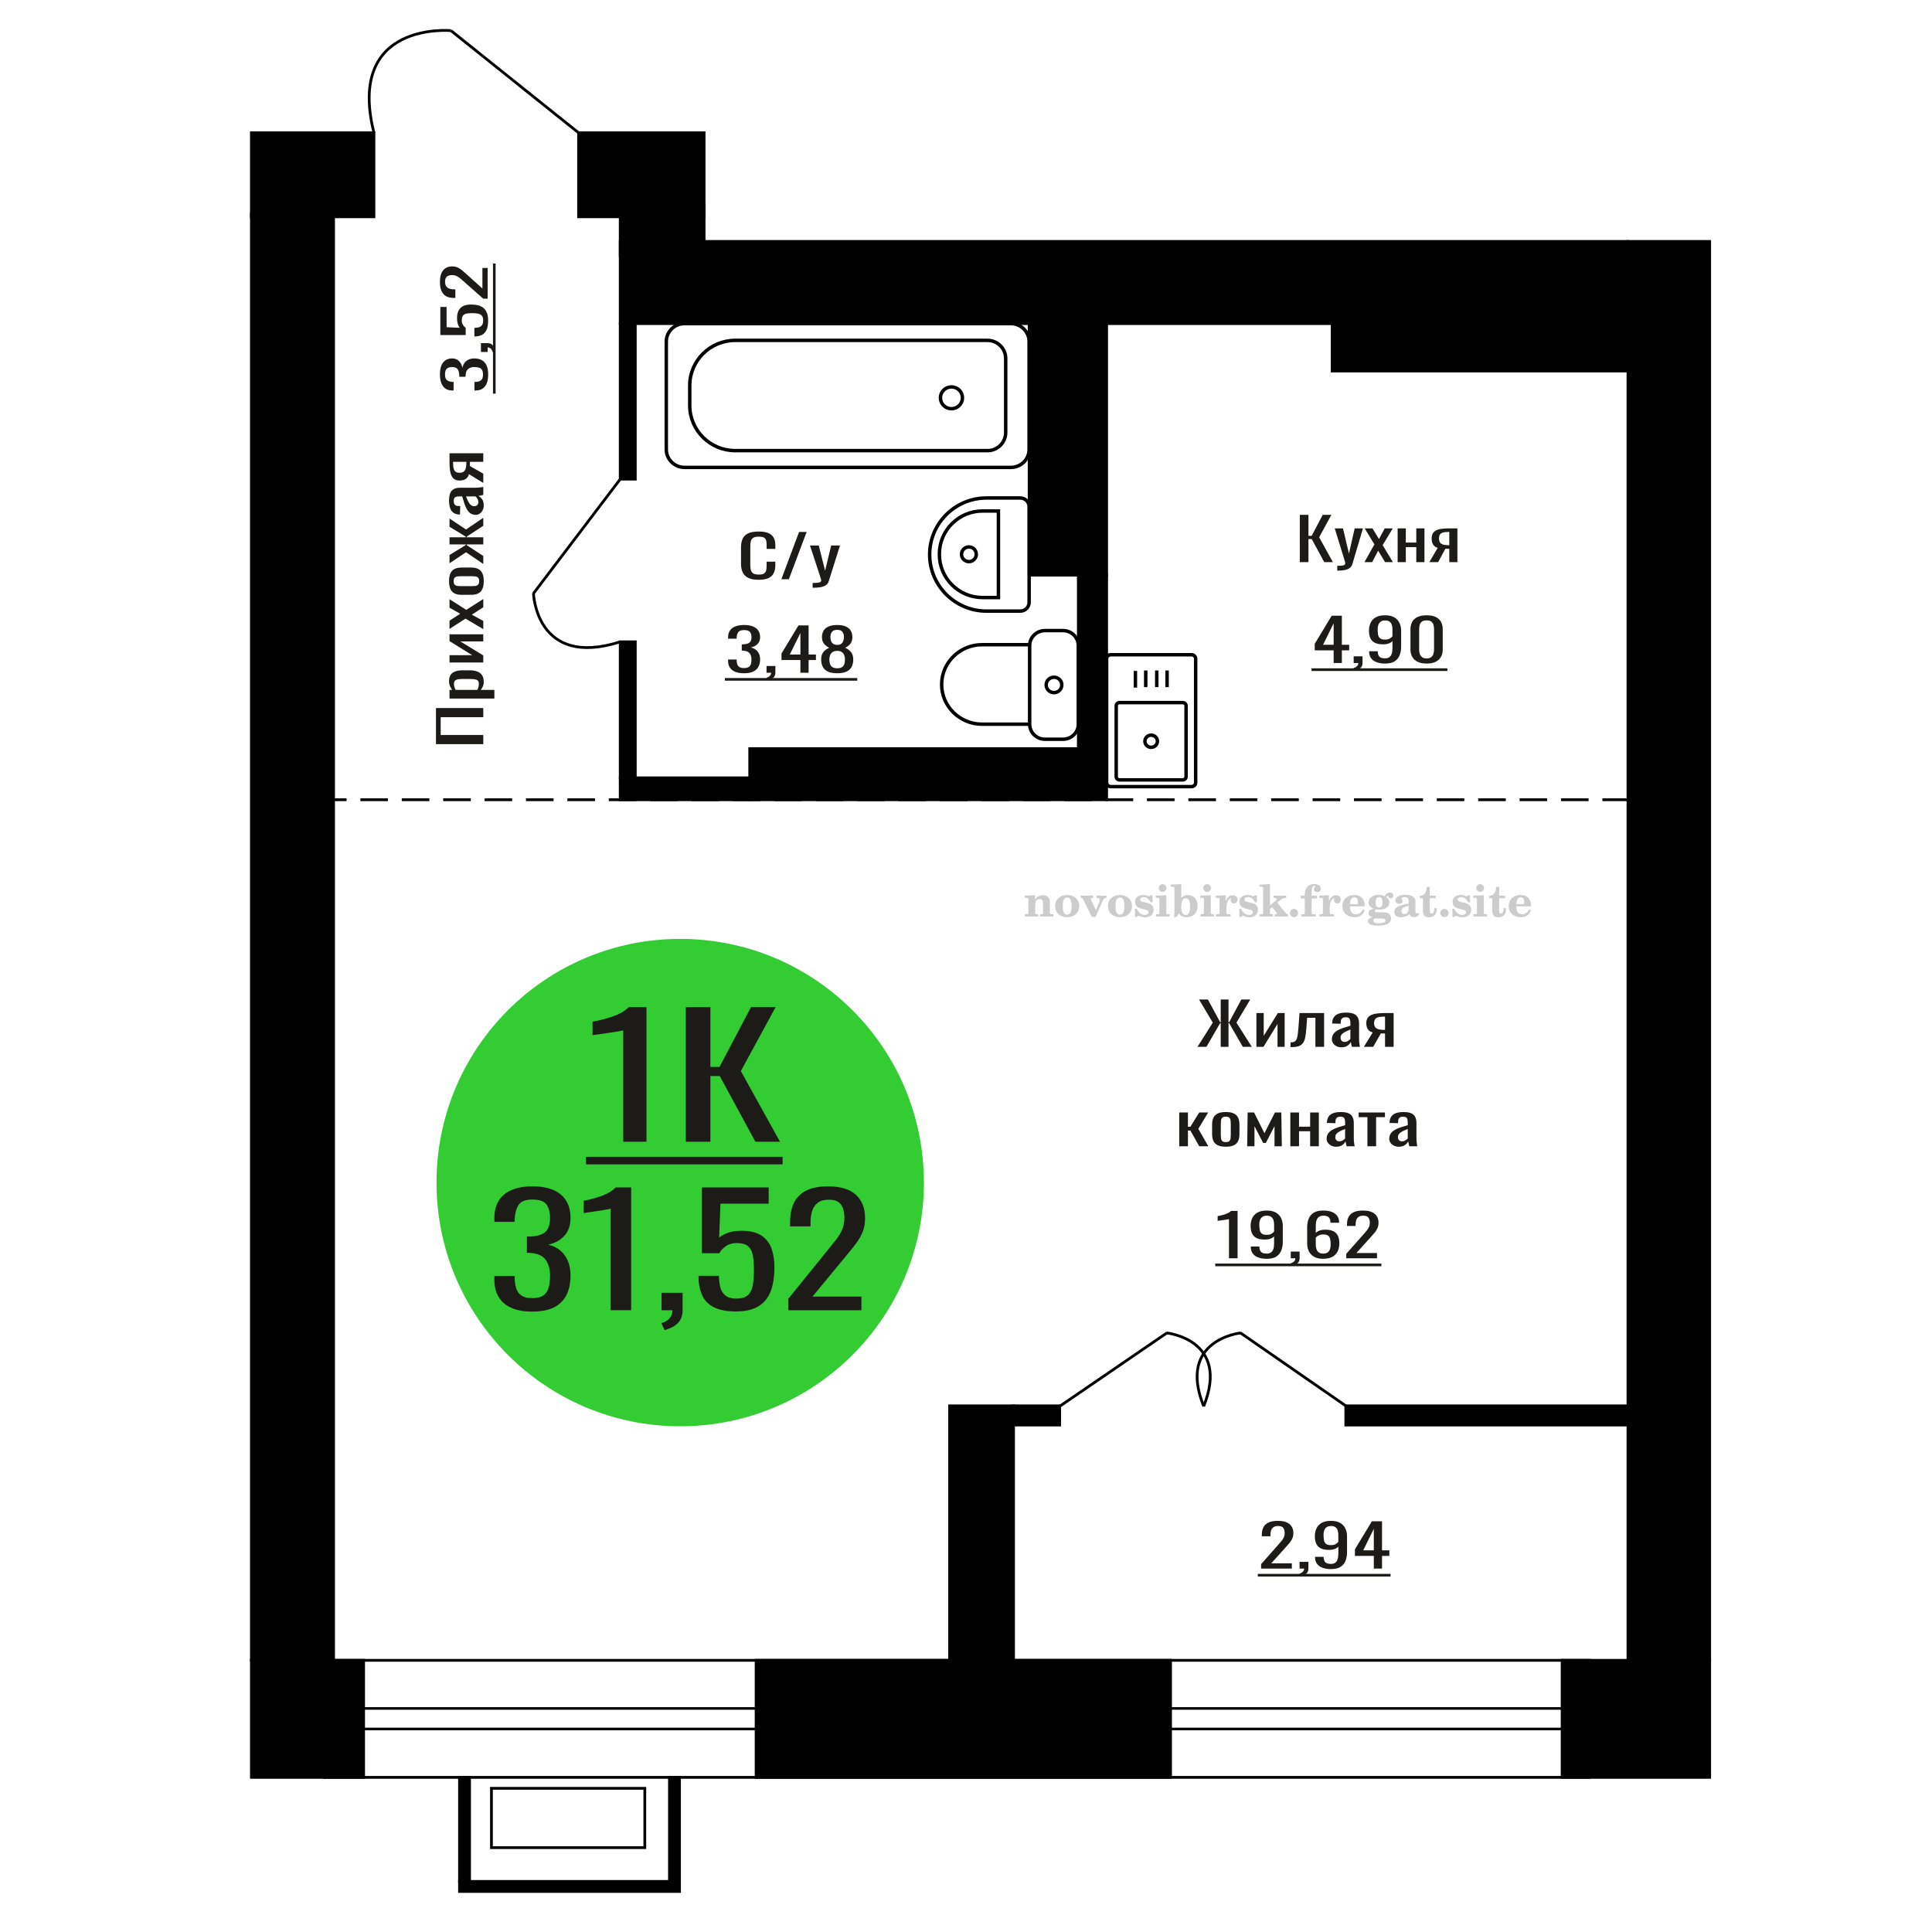 <?xml version="1.0" encoding="UTF-8"?>
<!DOCTYPE svg PUBLIC "-//W3C//DTD SVG 1.1//EN" "http://www.w3.org/Graphics/SVG/1.1/DTD/svg11.dtd">
<!-- Creator: CorelDRAW 2019 -->
<svg xmlns="http://www.w3.org/2000/svg" xml:space="preserve" width="140mm" height="140mm" version="1.1" style="shape-rendering:geometricPrecision; text-rendering:geometricPrecision; image-rendering:optimizeQuality; fill-rule:evenodd; clip-rule:evenodd"
viewBox="0 0 14000 14000"
 xmlns:xlink="http://www.w3.org/1999/xlink">
 <defs>
  <style type="text/css">
   <![CDATA[
    .str0 {stroke:black;stroke-width:25;stroke-miterlimit:22.926}
    .str1 {stroke:black;stroke-width:20;stroke-miterlimit:22.926}
    .str2 {stroke:black;stroke-width:20;stroke-miterlimit:22.926;stroke-dasharray:200 100}
    .fil1 {fill:none}
    .fil3 {fill:black}
    .fil2 {fill:#1C1B17}
    .fil4 {fill:#33CC33}
    .fil0 {fill:#1C1B17;fill-rule:nonzero}
    .fil5 {fill:#CCCCCC;fill-rule:nonzero}
   ]]>
  </style>
 </defs>
 <g id="Слой_x0020_1">
  <polygon class="fil0" points="9418.92,4073.49 9418.92,3730.59 9481.51,3730.59 9481.51,3882.99 9504.77,3882.99 9585.06,3730.59 9647.65,3730.59 9559.03,3893.57 9658.71,4073.49 9596.14,4073.49 9505.32,3906.27 9481.51,3906.27 9481.51,4073.49 "/>
  <path id="1" class="fil0" d="M9690.28 4134.87l0 -34.71c14.4,0 25.85,-0.49 34.34,-1.48 8.49,-0.99 14.57,-2.82 18.27,-5.51 3.69,-2.68 5.54,-6.42 5.54,-11.21 0,-2.54 -1.3,-8.19 -3.88,-16.94 -2.59,-8.75 -5.36,-18.06 -8.3,-27.94l-64.25 -208.27 59.81 0 43.2 182.87 41.53 -182.87 59.81 0 -76.42 258.23c-3.32,11.85 -9.42,21.23 -18.28,28.15 -8.85,6.91 -20.21,11.92 -34.06,15.03 -13.84,3.1 -30.55,4.65 -50.12,4.65l-7.19 0z"/>
  <polygon id="2" class="fil0" points="9887.43,4073.49 9959.42,3944.8 9889.09,3828.81 9945.58,3828.81 9992.65,3906.27 10034.18,3828.81 10092.33,3828.81 10019.23,3950.3 10093.44,4073.49 10036.96,4073.49 9986.57,3990.52 9943.37,4073.49 "/>
  <polygon id="3" class="fil0" points="10127.78,4073.49 10127.78,3828.81 10187.04,3828.81 10187.04,3931.67 10262.9,3931.67 10262.9,3828.81 10322.16,3828.81 10322.16,4073.49 10262.9,4073.49 10262.9,3964.69 10187.04,3964.69 10187.04,4073.49 "/>
  <path id="4" class="fil0" d="M10357.6 4073.49l60.37 -103.72c-10.34,-3.1 -18.74,-7.76 -25.2,-13.97 -6.45,-6.2 -11.16,-13.82 -14.12,-22.86 -2.96,-9.03 -4.43,-19.19 -4.43,-30.48 0,-12.98 2.22,-24.13 6.64,-33.44 4.44,-9.31 11.45,-16.93 21.05,-22.86 9.6,-5.92 22.33,-10.3 38.21,-13.12 15.87,-2.82 35.44,-4.23 58.7,-4.23l62.03 0 0 244.68 -58.71 0 0 -96.52c-5.9,0 -10.88,-0.07 -14.95,-0.21 -4.06,-0.14 -8.49,-0.35 -13.29,-0.64l-52.6 97.37 -63.7 0zm137.9 -122.77c0.74,0 1.93,0 3.59,0 1.67,0 2.69,0 3.05,0l0 -96.09c-0.36,0 -1.38,0 -3.05,0 -1.66,0 -2.66,0 -3.03,0 -17.36,0 -31.11,1.62 -41.26,4.87 -10.15,3.24 -17.27,8.32 -21.32,15.24 -4.06,6.91 -6.1,16.15 -6.1,27.72 0,16.09 4.71,28.09 14.13,35.99 9.4,7.9 27.4,11.99 53.99,12.27z"/>
  <polygon class="fil0" points="3502.01,5392.35 3159.11,5392.35 3159.11,5130.79 3502.01,5130.79 3502.01,5197.05 3193.4,5197.05 3193.4,5326.07 3502.01,5326.07 "/>
  <path id="1" class="fil0" d="M3582.44 5062.17l-325.11 0 0 -62.76 19.47 0c-6.21,-7.42 -11.57,-16.41 -16.09,-26.97 -4.51,-10.56 -6.77,-23.07 -6.77,-37.53 0,-17.6 3.31,-31.57 9.95,-41.94 6.63,-10.36 14.95,-18.08 24.97,-23.16 10.02,-5.08 20.18,-8.41 30.48,-9.97 10.3,-1.57 19.12,-2.35 26.46,-2.35l59.27 0c17.21,0 33.51,2.35 48.89,7.04 15.38,4.68 27.8,13.19 37.26,25.51 9.45,12.31 14.18,29.62 14.18,51.91 0,12.12 -2.19,22.87 -6.56,32.25 -4.38,9.38 -9.39,17.79 -15.03,25.21l98.63 0 0 62.76zm-112.6 -107.91c0,-10.94 -2.9,-18.77 -8.68,-23.47 -5.79,-4.68 -13.62,-7.61 -23.5,-8.79 -9.87,-1.17 -20.74,-1.76 -32.59,-1.76l-59.27 0c-10.16,0 -19.54,0.79 -28.15,2.35 -8.61,1.57 -15.45,4.89 -20.53,9.96 -5.08,5.09 -7.62,13.11 -7.62,24.05 0,8.22 1.27,16.03 3.81,23.46 2.54,7.44 5.5,13.88 8.89,19.35l156.63 0c3.1,-5.86 5.72,-12.51 7.83,-19.93 2.12,-7.43 3.18,-15.84 3.18,-25.22z"/>
  <polygon id="2" class="fil0" points="3502.01,4800.6 3257.33,4800.6 3257.33,4747.81 3422,4747.81 3257.33,4645.76 3257.33,4596.5 3502.01,4596.5 3502.01,4648.11 3336.06,4648.11 3502.01,4749.57 "/>
  <polygon id="3" class="fil0" points="3502.01,4558.97 3373.32,4482.73 3257.33,4557.21 3257.33,4497.39 3334.79,4447.54 3257.33,4403.56 3257.33,4341.98 3378.82,4419.39 3502.01,4340.8 3502.01,4400.62 3419.04,4453.99 3502.01,4499.73 "/>
  <path id="4" class="fil0" d="M3505.4 4211.18c0,25.02 -3.67,44.76 -11.01,59.24 -7.34,14.46 -17.78,24.73 -31.33,30.78 -13.54,6.07 -29.49,9.09 -47.83,9.09l-71.12 0c-18.35,0 -34.29,-3.02 -47.84,-9.09 -13.54,-6.05 -23.99,-16.32 -31.32,-30.78 -7.34,-14.48 -11.01,-34.22 -11.01,-59.24 0,-25.02 3.67,-44.66 11.01,-58.93 7.33,-14.27 17.78,-24.44 31.32,-30.51 13.55,-6.05 29.49,-9.09 47.84,-9.09l71.12 0c18.34,0 34.29,3.04 47.83,9.09 13.55,6.07 23.99,16.24 31.33,30.51 7.34,14.27 11.01,33.91 11.01,58.93zm-33.45 0c0,-12.12 -2.54,-20.63 -7.62,-25.5 -5.08,-4.89 -11.78,-7.83 -20.1,-8.8 -8.33,-0.98 -17.01,-1.47 -26.04,-1.47l-76.62 0c-9.32,0 -18.06,0.49 -26.25,1.47 -8.18,0.97 -14.89,3.91 -20.11,8.8 -5.22,4.87 -7.83,13.38 -7.83,25.5 0,12.12 2.61,20.73 7.83,25.81 5.22,5.09 11.93,8.11 20.11,9.09 8.19,0.97 16.93,1.47 26.25,1.47l76.62 0c9.03,0 17.71,-0.5 26.04,-1.47 8.32,-0.98 15.02,-4 20.1,-9.09 5.08,-5.08 7.62,-13.69 7.62,-25.81z"/>
  <polygon id="5" class="fil0" points="3502.01,4086.86 3377.13,4001.81 3257.33,4081.58 3257.33,4021.76 3375.01,3949.62 3375.01,3944.92 3257.33,3944.92 3257.33,3893.32 3375.01,3893.32 3375.01,3888.62 3257.33,3817.07 3257.33,3757.26 3377.13,3837.02 3502.01,3751.98 3502.01,3810.03 3381.78,3888.62 3381.78,3893.32 3502.01,3893.32 3502.01,3944.92 3381.78,3944.92 3381.78,3950.2 3502.01,4028.8 "/>
  <path id="6" class="fil0" d="M3505.4 3662.83c0,13.3 -2.76,25.04 -8.26,35.19 -5.5,10.17 -12.56,18.19 -21.16,24.05 -8.61,5.86 -17.71,8.8 -27.31,8.8 -15.24,0 -28.08,-3.52 -38.52,-10.56 -10.44,-7.04 -19.26,-16.71 -26.46,-29.02 -7.2,-12.32 -13.48,-26.6 -18.84,-42.83 -5.36,-16.22 -10.58,-33.33 -15.66,-51.31l-17.36 0c-9.88,0 -18.06,0.79 -24.55,2.34 -6.49,1.57 -11.36,4.79 -14.61,9.68 -3.24,4.9 -4.86,12.22 -4.86,21.99 0,8.6 1.41,15.55 4.23,20.82 2.82,5.28 6.84,9.09 12.06,11.45 5.22,2.34 11.36,3.52 18.42,3.52l12.27 0 -1.69 62.16c-27.09,-0.78 -47.06,-9.38 -59.9,-25.81 -12.84,-16.42 -19.26,-41.83 -19.26,-76.24 0,-33.62 6.63,-57.48 19.9,-71.56 13.26,-14.07 32.45,-21.11 57.57,-21.11l111.76 0c7.62,0 14.95,-0.29 22.01,-0.87 7.06,-0.58 13.62,-1.37 19.69,-2.34 6.06,-0.99 11.78,-1.86 17.14,-2.65l0 57.48c-4.52,1.16 -10.23,2.63 -17.14,4.39 -6.92,1.76 -13.2,3.04 -18.84,3.81 9.59,3.92 18.55,11.45 26.88,22.58 8.32,11.16 12.49,26.49 12.49,46.04zm-38.95 -24.63c0,-6.25 -1.27,-12.11 -3.81,-17.6 -2.54,-5.47 -5.43,-10.34 -8.68,-14.65 -3.24,-4.3 -5.85,-7.23 -7.83,-8.8l-69.43 0c3.96,9.78 7.91,18.97 11.86,27.57 3.95,8.6 8.11,16.12 12.49,22.58 4.37,6.44 9.31,11.53 14.81,15.24 5.51,3.71 11.79,5.57 18.84,5.57 9.88,0 17.64,-2.54 23.28,-7.62 5.65,-5.08 8.47,-12.51 8.47,-22.29z"/>
  <path id="7" class="fil0" d="M3502.01 3499.8l-103.72 -63.94c-3.1,10.96 -7.76,19.86 -13.97,26.7 -6.2,6.83 -13.82,11.82 -22.86,14.95 -9.03,3.13 -19.19,4.69 -30.48,4.69 -12.98,0 -24.13,-2.35 -33.44,-7.03 -9.31,-4.7 -16.93,-12.13 -22.86,-22.29 -5.92,-10.17 -10.3,-23.65 -13.12,-40.47 -2.82,-16.81 -4.23,-37.53 -4.23,-62.16l0 -65.7 244.68 0 0 62.18 -96.52 0c0,6.24 -0.07,11.52 -0.21,15.83 -0.14,4.3 -0.35,8.99 -0.64,14.08l97.37 55.7 0 67.46zm-122.77 -146.04c0,-0.79 0,-2.05 0,-3.81 0,-1.75 0,-2.84 0,-3.22l-96.09 0c0,0.38 0,1.47 0,3.22 0,1.76 0,2.83 0,3.22 0,18.38 1.62,32.94 4.87,43.69 3.24,10.75 8.32,18.29 15.24,22.59 6.91,4.29 16.15,6.45 27.72,6.45 16.09,0 28.09,-4.99 35.99,-14.96 7.9,-9.96 11.99,-29.02 12.27,-57.18z"/>
  <path class="fil1 str0" d="M7814.06 5247.78l0 -569.21c0,-59.98 -49.79,-109.04 -110.65,-109.04l-131.56 0c-60.86,0 -110.65,49.06 -110.65,109.04l0 569.21c0,59.98 49.79,109.04 110.65,109.04l131.56 0c60.86,0 110.65,-49.06 110.65,-109.04zm-352.86 0l0 -576.02 -345.47 0c-160.74,0 -292.26,129.6 -292.26,288.01l0 0.01c0,158.4 131.52,288 292.26,288l345.47 0zm233.07 -284.6c0,-30.83 -25.36,-55.81 -56.64,-55.81 -31.28,0 -56.64,24.98 -56.64,55.81 0,30.82 25.36,55.81 56.64,55.81 31.28,0 56.64,-24.99 56.64,-55.81z"/>
  <path class="fil1 str0" d="M8019.12 5670.95l0 -897.33c0,-16.1 13.55,-29.27 30.11,-29.27l584.96 0c16.56,0 30.11,13.17 30.11,29.27l0 897.33c0,16.1 -13.55,29.27 -30.11,29.27l-584.96 0c-16.56,0 -30.11,-13.17 -30.11,-29.27zm69.48 -42.67l0 -513.84c0,-12.63 10.63,-22.97 23.62,-22.97l458.97 0c13,0 23.63,10.34 23.63,22.97l0 513.84c0,12.63 -10.63,22.96 -23.63,22.96l-458.97 0c-12.99,0 -23.62,-10.33 -23.62,-22.96zm207.71 -256.92c0,-24.38 20.33,-44.15 45.4,-44.15 25.08,0 45.4,19.77 45.4,44.15 0,24.38 -20.32,44.14 -45.4,44.14 -25.07,0 -45.4,-19.76 -45.4,-44.14zm-68.74 -389.01l0 -120.33m74.7 116.98l0 -120.32m80.05 120.32l0 -120.32m74.7 120.32l0 -120.32"/>
  <path class="fil0" d="M3537.57 2713.89c0,25.64 -3.53,47.02 -10.58,64.11 -7.06,17.1 -17.22,29.92 -30.48,38.47 -13.27,8.55 -28.93,12.84 -46.99,12.84l-11.43 0 0 -61.8c1.13,0 2.33,0 3.6,0 1.27,0 2.61,0 4.02,0 10.16,-0.39 19.33,-2.04 27.51,-4.95 8.19,-2.91 14.68,-8.16 19.48,-15.73 4.79,-7.59 7.19,-18.57 7.19,-32.94 0,-15.16 -2.61,-26.62 -7.83,-34.4 -5.22,-7.76 -12.63,-13.01 -22.22,-15.74 -9.6,-2.71 -20.6,-4.07 -33.02,-4.07 -18.06,0 -32.81,4.55 -44.24,13.7 -11.43,9.13 -17.71,25.16 -18.84,48.08 -0.28,1.17 -0.42,2.63 -0.42,4.38 0,1.75 0,3.2 0,4.37l-45.3 0c0,-1.17 0,-2.52 0,-4.08 0,-1.56 0,-2.92 0,-4.09 -0.56,-22.14 -4.8,-38.07 -12.7,-47.79 -7.9,-9.71 -21.02,-14.57 -39.37,-14.57 -15.52,0 -27.94,3.59 -37.25,10.78 -9.31,7.19 -13.97,21.47 -13.97,42.84 0,21.38 5.15,35.56 15.45,42.56 10.3,6.99 23.5,10.88 39.58,11.65 1.13,0 2.33,0 3.6,0 1.27,0 2.47,0 3.6,0l0 61.8 -11.43 0c-18.35,0 -34.01,-4.29 -46.99,-12.84 -12.98,-8.55 -23,-21.46 -30.06,-38.76 -7.05,-17.29 -10.58,-38.76 -10.58,-64.41 0,-26.03 3.53,-47.61 10.58,-64.71 7.06,-17.09 17.15,-29.92 30.27,-38.47 13.12,-8.54 28.86,-12.82 47.2,-12.82 20.6,0 37.11,6.13 49.53,18.37 12.42,12.24 20.89,28.65 25.4,49.25 3.11,-14.37 8.47,-26.52 16.09,-36.43 7.62,-9.92 17.28,-17.59 29,-23.02 11.71,-5.44 25.33,-8.17 40.85,-8.17 20.32,0 38.03,3.88 53.13,11.66 15.09,7.77 26.81,20.2 35.13,37.3 8.33,17.11 12.49,39.65 12.49,67.63z"/>
  <path id="1" class="fil0" d="M3589.22 2541.34l-19.48 9.91c-2.54,-10.49 -6.98,-18.75 -13.33,-24.77 -6.35,-6.03 -13.9,-9.05 -22.65,-9.05l0 33.23 -48.68 0 0 -64.11 47.83 0c14.96,0 26.88,4.46 35.77,13.4 8.89,8.93 15.74,22.73 20.54,41.39z"/>
  <path id="2" class="fil0" d="M3537.15 2323.91c0,28.37 -3.95,50.91 -11.86,67.63 -7.9,16.7 -19.33,28.65 -34.29,35.84 -14.95,7.19 -32.73,10.78 -53.34,10.78l0 -62.36c10.16,0 20.11,-1.17 29.85,-3.5 9.74,-2.34 17.78,-7.28 24.13,-14.87 6.35,-7.57 9.52,-19.14 9.52,-34.69 0,-17.08 -3.59,-29.33 -10.79,-36.72 -7.2,-7.38 -16.93,-12.03 -29.21,-13.99 -12.28,-1.94 -26.18,-2.91 -41.7,-2.91 -15.52,0 -28.71,1.16 -39.58,3.5 -10.87,2.33 -19.19,7.19 -24.98,14.57 -5.78,7.38 -8.68,19.04 -8.68,34.98 0,12.82 2.9,23.71 8.68,32.64 5.79,8.94 12.35,15.55 19.69,19.82l0 53.04 -183.73 0 0 -203.44 45.3 0 0 146.9 94.82 4.08c-5.92,-7.77 -10.58,-17.39 -13.96,-28.85 -3.39,-11.47 -5.08,-24.58 -5.08,-39.35 0,-25.64 4.37,-45.76 13.12,-60.33 8.75,-14.57 20.74,-24.87 35.98,-30.9 15.24,-6.02 32.74,-9.03 52.49,-9.03 17.5,0 33.8,1.75 48.9,5.24 15.1,3.5 28.22,9.63 39.37,18.37 11.15,8.75 19.82,20.68 26.03,35.85 6.21,15.16 9.32,34.39 9.32,57.7z"/>
  <path id="3" class="fil0" d="M3533.76 2164.18l-32.17 0 -135.89 -120.07c-10.16,-8.93 -19.62,-17.2 -28.37,-24.77 -8.74,-7.59 -17.99,-13.8 -27.72,-18.66 -9.74,-4.86 -20.96,-7.28 -33.66,-7.28 -15.8,0 -28.22,3.5 -37.25,10.49 -9.03,7 -13.55,19.24 -13.55,36.72 0,14.77 2.97,26.24 8.89,34.39 5.93,8.16 13.69,13.8 23.29,16.91 9.59,3.11 19.89,4.67 30.9,4.67l11.43 0 0 62.36 -11.85 0c-20.61,0 -38.32,-3.79 -53.13,-11.36 -14.82,-7.57 -26.32,-19.82 -34.5,-36.73 -8.19,-16.9 -12.28,-39.35 -12.28,-67.33 0,-38.07 7.83,-66.45 23.49,-85.1 15.67,-18.65 37.33,-27.98 64.99,-27.98 14.67,0 27.51,2.43 38.52,7.29 11,4.86 21.31,11.16 30.9,18.94 9.6,7.77 19.47,16.32 29.63,25.64l120.23 108.43 0 -149.23 38.1 0 0 222.67z"/>
  <polygon id="4" class="fil2" points="3572.24,2852.62 3572.24,1909.46 3591.48,1909.46 3591.48,2852.62 "/>
  <path class="fil1 str0" d="M7287.63 3134.94l0 -537.92c0,-71.78 -59.27,-130.49 -131.71,-130.49l-1828.42 0c-181.12,0 -329.3,146.79 -329.3,326.22l0 146.46c0,179.43 148.18,326.22 329.3,326.22l1828.42 0c72.44,0 131.71,-58.71 131.71,-130.49zm169.79 121.51l0 -780.93c0,-71.77 -59.28,-130.49 -131.72,-130.49l-2365.92 0c-72.45,0 -131.71,58.72 -131.71,130.49l0 780.93c0,71.76 59.26,130.49 131.71,130.49l2365.92 0c72.44,0 131.72,-58.73 131.72,-130.49zm-483.04 -373.83c0,-43.66 -35.73,-79.06 -79.8,-79.06 -44.07,0 -79.81,35.4 -79.81,79.06 0,43.66 35.74,79.06 79.81,79.06 44.07,0 79.8,-35.4 79.8,-79.06z"/>
  <path class="fil1 str0" d="M7457.42 4364.59l0 -692.29c0,-35.06 -28.75,-63.73 -63.9,-63.73l-245.91 0c-226.07,0 -411.03,184.44 -411.03,409.87l0 0.01c0,225.43 184.96,409.86 411.03,409.86l245.91 0c35.15,0 63.9,-28.66 63.9,-63.72zm-222.39 -34.66l0 -626.96 -115.83 0c-171.63,0 -312.07,140.04 -312.07,311.19l0 4.58c0,171.15 140.44,311.19 312.07,311.19l115.83 0zm-160.47 -313.48c0,-29.45 -23.94,-53.33 -53.48,-53.33 -29.54,0 -53.48,23.88 -53.48,53.33 0,29.45 23.94,53.33 53.48,53.33 29.54,0 53.48,-23.88 53.48,-53.33z"/>
  <path class="fil0" d="M9664.13 4804.51l0 -91.86 -136.99 0 0 -47.42 123 -203.62 73.45 0 0 210.82 53.04 0 0 40.22 -53.04 0 0 91.86 -59.46 0zm-76.94 -132.08l76.94 0 0 -155.78 -76.94 155.78z"/>
  <path id="1" class="fil0" d="M9818.6 4859.97l-9.91 -19.48c10.49,-2.54 18.75,-6.98 24.77,-13.33 6.03,-6.35 9.05,-13.9 9.05,-22.65l-33.23 0 0 -48.68 64.11 0 0 47.83c0,14.96 -4.46,26.88 -13.39,35.77 -8.94,8.89 -22.74,15.74 -41.4,20.54z"/>
  <path id="2" class="fil0" d="M10037.2 4808.32c-24.48,0 -45.37,-3.32 -62.67,-9.95 -17.29,-6.63 -30.41,-16.3 -39.35,-29 -8.94,-12.7 -13.59,-28.08 -13.99,-46.14 0,-0.56 0,-1.2 0,-1.9 0,-0.71 0,-1.34 0,-1.91l62.38 0c0,16.37 3.69,29 11.07,37.89 7.38,8.89 21.77,13.33 43.14,13.33 11.66,0 21.37,-2.61 29.15,-7.83 7.76,-5.22 13.59,-13.26 17.49,-24.13 3.88,-10.86 5.82,-24.62 5.82,-41.27l0 -52.07c-5.82,7.05 -14.47,12.77 -25.94,17.14 -11.46,4.38 -25.75,6.56 -42.84,6.56 -26.04,0 -46.44,-4.16 -61.21,-12.48 -14.77,-8.33 -25.17,-19.9 -31.18,-34.72 -6.04,-14.81 -9.04,-32.1 -9.04,-51.85 0,-20.89 3.89,-39.73 11.65,-56.52 7.78,-16.79 20.31,-30.13 37.61,-40 17.29,-9.88 39.93,-14.82 67.91,-14.82 27.19,0 49.35,5.01 66.45,15.03 17.09,10.02 29.62,23.49 37.59,40.43 7.98,16.93 11.96,35.84 11.96,56.72l0 115.15c0,22.01 -3.5,42.33 -10.5,60.96 -6.99,18.62 -18.85,33.51 -35.55,44.66 -16.72,11.15 -40.03,16.72 -69.95,16.72zm0 -173.57c13.59,0 24.67,-2.46 33.23,-7.4 8.53,-4.94 15.14,-10.38 19.81,-16.3l0 -50.8c0,-11.85 -1.56,-22.65 -4.67,-32.39 -3.11,-9.73 -8.55,-17.49 -16.31,-23.28 -7.78,-5.78 -18.47,-8.68 -32.06,-8.68 -13.61,0 -24.39,2.97 -32.36,8.89 -7.96,5.93 -13.6,13.62 -16.91,23.07 -3.29,9.46 -4.94,19.83 -4.94,31.12 0,13.55 0.87,26.1 2.61,37.67 1.75,11.58 6.42,20.82 13.99,27.73 7.58,6.92 20.12,10.37 37.61,10.37z"/>
  <path id="3" class="fil0" d="M10337.97 4808.32c-26.81,0 -48.87,-4.37 -66.16,-13.12 -17.28,-8.75 -30.12,-20.75 -38.47,-35.99 -8.35,-15.24 -12.53,-32.59 -12.53,-52.07l0 -147.74c0,-20.04 4.09,-37.6 12.24,-52.7 8.16,-15.1 20.89,-26.88 38.18,-35.35 17.3,-8.47 39.55,-12.7 66.74,-12.7 27.21,0 49.35,4.23 66.46,12.7 17.1,8.47 29.72,20.25 37.89,35.35 8.17,15.1 12.24,32.66 12.24,52.7l0 147.74c0,19.76 -4.18,37.26 -12.53,52.5 -8.36,15.24 -21.08,27.16 -38.18,35.77 -17.1,8.61 -39.05,12.91 -65.88,12.91zm0 -37.25c14.78,0 25.94,-3.11 33.52,-9.32 7.59,-6.21 12.83,-14.18 15.74,-23.91 2.92,-9.74 4.38,-19.83 4.38,-30.27l0 -148.59c0,-11.01 -1.37,-21.38 -4.08,-31.12 -2.73,-9.73 -7.88,-17.56 -15.45,-23.49 -7.59,-5.93 -18.95,-8.89 -34.11,-8.89 -15.14,0 -26.61,2.96 -34.38,8.89 -7.78,5.93 -13.03,13.76 -15.74,23.49 -2.73,9.74 -4.09,20.11 -4.09,31.12l0 148.59c0,10.44 1.46,20.53 4.38,30.27 2.91,9.73 8.36,17.7 16.32,23.91 7.97,6.21 19.14,9.32 33.51,9.32z"/>
  <polygon id="4" class="fil2" points="9503.83,4842.99 10488.37,4842.99 10488.37,4862.23 9503.83,4862.23 "/>
  <polygon class="fil3 str1" points="11796.78,12031.33 12388.97,12031.33 12388.97,1749.56 11796.78,1749.56 "/>
  <polygon class="fil3 str1" points="1821.76,962.14 1821.76,1570.9 2709.67,1570.9 2709.67,962.14 "/>
  <path class="fil1 str1" d="M3267.87 222.01c0,0 -761.06,-71.76 -558.21,740.13"/>
  <line class="fil1 str1" x1="4192.52" y1="962.14" x2="3267.87" y2= "222.01" />
  <path class="fil0" d="M8905.64 9117.91l0 -283.63c-0.39,0.28 -4.77,1.13 -13.13,2.54 -8.34,1.41 -17.77,2.82 -28.27,4.23 -10.49,1.41 -19.81,2.68 -27.98,3.81 -8.15,1.13 -12.43,1.7 -12.82,1.7l0 -34.29c6.61,-1.13 14.28,-2.69 23.03,-4.66 8.74,-1.98 17.68,-4.38 26.81,-7.2 9.14,-2.82 17.88,-6.35 26.23,-10.58 8.36,-4.23 15.45,-9.17 21.29,-14.82l47.21 0 0 342.9 -62.37 0z"/>
  <path id="1" class="fil0" d="M9179.61 9121.72c-24.48,0 -45.37,-3.32 -62.66,-9.95 -17.3,-6.63 -30.42,-16.3 -39.36,-29 -8.93,-12.7 -13.59,-28.08 -13.99,-46.14 0,-0.56 0,-1.2 0,-1.9 0,-0.71 0,-1.34 0,-1.91l62.38 0c0,16.37 3.69,29 11.07,37.89 7.38,8.89 21.77,13.33 43.14,13.33 11.66,0 21.37,-2.61 29.15,-7.83 7.77,-5.22 13.59,-13.26 17.49,-24.13 3.88,-10.86 5.82,-24.62 5.82,-41.27l0 -52.07c-5.82,7.05 -14.47,12.77 -25.94,17.14 -11.45,4.38 -25.75,6.56 -42.84,6.56 -26.03,0 -46.44,-4.16 -61.2,-12.48 -14.78,-8.33 -25.17,-19.9 -31.19,-34.72 -6.03,-14.81 -9.03,-32.1 -9.03,-51.85 0,-20.89 3.88,-39.73 11.65,-56.52 7.78,-16.79 20.31,-30.13 37.6,-40 17.3,-9.88 39.93,-14.82 67.91,-14.82 27.2,0 49.35,5.01 66.46,15.03 17.08,10.02 29.62,23.49 37.59,40.43 7.97,16.93 11.95,35.84 11.95,56.72l0 115.15c0,22.01 -3.5,42.33 -10.49,60.96 -7,18.62 -18.85,33.51 -35.56,44.66 -16.71,11.15 -40.02,16.72 -69.95,16.72zm0 -173.57c13.59,0 24.68,-2.46 33.23,-7.4 8.54,-4.94 15.15,-10.38 19.81,-16.3l0 -50.8c0,-11.85 -1.55,-22.65 -4.66,-32.39 -3.12,-9.73 -8.55,-17.49 -16.32,-23.28 -7.78,-5.78 -18.47,-8.68 -32.06,-8.68 -13.6,0 -24.38,2.97 -32.36,8.89 -7.95,5.93 -13.6,13.62 -16.9,23.07 -3.3,9.46 -4.95,19.83 -4.95,31.12 0,13.55 0.87,26.1 2.62,37.67 1.75,11.58 6.41,20.82 13.99,27.73 7.57,6.92 20.12,10.37 37.6,10.37z"/>
  <path id="2" class="fil0" d="M9362.64 9173.37l-9.91 -19.48c10.49,-2.54 18.75,-6.98 24.77,-13.33 6.03,-6.35 9.05,-13.9 9.05,-22.65l-33.23 0 0 -48.68 64.11 0 0 47.83c0,14.96 -4.46,26.88 -13.4,35.77 -8.93,8.89 -22.73,15.74 -41.39,20.54z"/>
  <path id="3" class="fil0" d="M9588.23 9121.72c-27.21,0 -49.36,-5.01 -66.45,-15.03 -17.1,-10.02 -29.63,-23.56 -37.61,-40.64 -7.96,-17.07 -11.95,-36.05 -11.95,-56.94l0 -115.56c0,-22.3 3.5,-42.62 10.49,-60.96 7,-18.35 18.95,-33.02 35.86,-44.03 16.9,-11.01 40.13,-16.51 69.66,-16.51 24.48,0 45.17,3.24 62.08,9.74 16.91,6.49 29.92,15.94 39.05,28.36 9.14,12.42 13.89,27.52 14.29,45.3 0,0.56 0.1,1.34 0.29,2.32 0.19,0.99 0.29,1.91 0.29,2.76l-62.96 0c0,-16.66 -3.69,-29.36 -11.07,-38.1 -7.39,-8.75 -21.38,-13.13 -41.97,-13.13 -11.28,0 -20.98,2.61 -29.15,7.83 -8.16,5.23 -14.28,13.2 -18.37,23.92 -4.07,10.73 -6.11,24.56 -6.11,41.49l0 52.07c6.21,-7.06 15.06,-12.77 26.52,-17.15 11.47,-4.37 25.56,-6.56 42.26,-6.56 26.04,0 46.44,4.09 61.21,12.28 14.77,8.18 25.26,19.68 31.47,34.5 6.23,14.82 9.34,32.24 9.34,52.28 0,20.6 -3.9,39.37 -11.66,56.3 -7.78,16.94 -20.22,30.41 -37.31,40.43 -17.1,10.02 -39.83,15.03 -68.2,15.03zm0 -37.68c13.99,0 24.87,-2.89 32.64,-8.67 7.78,-5.79 13.31,-13.48 16.62,-23.08 3.3,-9.59 4.95,-20.03 4.95,-31.32 0,-13.55 -0.88,-26.11 -2.63,-37.68 -1.75,-11.57 -6.32,-20.81 -13.7,-27.73 -7.38,-6.91 -20.01,-10.37 -37.88,-10.37 -8.55,0 -16.33,1.13 -23.32,3.39 -7,2.26 -13.02,5.15 -18.07,8.68 -5.05,3.52 -9.13,7.26 -12.24,11.21l0 51.23c0,11.57 1.65,22.29 4.96,32.17 3.3,9.88 8.84,17.71 16.6,23.5 7.78,5.78 18.47,8.67 32.07,8.67z"/>
  <path id="4" class="fil0" d="M9755.52 9117.91l0 -32.17 120.07 -135.89c8.94,-10.16 17.2,-19.62 24.78,-28.37 7.58,-8.74 13.79,-17.99 18.65,-27.72 4.86,-9.74 7.29,-20.96 7.29,-33.66 0,-15.8 -3.5,-28.22 -10.5,-37.25 -6.99,-9.03 -19.23,-13.55 -36.72,-13.55 -14.76,0 -26.23,2.97 -34.38,8.89 -8.17,5.93 -13.8,13.69 -16.91,23.29 -3.11,9.59 -4.67,19.89 -4.67,30.9l0 11.43 -62.36 0 0 -11.85c0,-20.61 3.78,-38.32 11.36,-53.13 7.57,-14.82 19.81,-26.32 36.72,-34.5 16.91,-8.19 39.36,-12.28 67.34,-12.28 38.07,0 66.45,7.83 85.09,23.49 18.66,15.67 27.98,37.33 27.98,64.99 0,14.67 -2.42,27.51 -7.28,38.52 -4.86,11 -11.17,21.31 -18.95,30.9 -7.76,9.6 -16.32,19.47 -25.64,29.63l-108.42 120.23 149.22 0 0 38.1 -222.67 0z"/>
  <polygon id="5" class="fil2" points="8805.96,9156.39 10010.25,9156.39 10010.25,9175.63 8805.96,9175.63 "/>
  <polygon class="fil0" points="8677.59,7585.68 8788.14,7410.42 8688.77,7242.78 8752.86,7242.78 8842.24,7408.3 8845.76,7408.3 8845.76,7242.78 8902.21,7242.78 8902.21,7408.3 8906.32,7408.3 8995.11,7242.78 9059.79,7242.78 8959.83,7410.42 9070.96,7585.68 9005.69,7585.68 8906.91,7414.23 8902.21,7414.23 8902.21,7585.68 8845.76,7585.68 8845.76,7414.23 8841.64,7414.23 8742.27,7585.68 "/>
  <polygon id="1" class="fil0" points="9104.48,7585.68 9104.48,7341 9157.4,7341 9157.4,7505.67 9259.71,7341 9309.1,7341 9309.1,7585.68 9257.36,7585.68 9257.36,7419.73 9155.63,7585.68 "/>
  <path id="2" class="fil0" d="M9351.44 7587.8l0 -34.29c11.75,0 21.07,-1.7 27.91,-5.08 6.87,-3.39 12.16,-9.1 15.88,-17.15 3.74,-8.04 6.57,-18.91 8.53,-32.59 1.96,-13.69 3.72,-30.84 5.29,-51.44l7.65 -106.25 178.17 0 0 244.68 -62.92 0 0 -210.39 -59.98 0 -5.29 71.96c-1.96,27.94 -4.81,51.08 -8.53,69.43 -3.72,18.34 -9.5,32.66 -17.35,42.97 -7.83,10.3 -18.32,17.56 -31.46,21.8 -13.12,4.23 -30.08,6.35 -50.85,6.35l-7.05 0z"/>
  <path id="3" class="fil0" d="M9719.53 7589.07c-13.34,0 -25.1,-2.76 -35.28,-8.26 -10.2,-5.5 -18.24,-12.56 -24.11,-21.16 -5.88,-8.61 -8.82,-17.71 -8.82,-27.31 0,-15.24 3.52,-28.08 10.58,-38.52 7.06,-10.44 16.75,-19.26 29.1,-26.46 12.35,-7.2 26.67,-13.48 42.93,-18.84 16.27,-5.36 33.42,-10.58 51.45,-15.66l0 -17.36c0,-9.88 -0.79,-18.06 -2.35,-24.55 -1.57,-6.49 -4.8,-11.36 -9.71,-14.61 -4.9,-3.24 -12.25,-4.86 -22.04,-4.86 -8.62,0 -15.58,1.41 -20.88,4.23 -5.29,2.82 -9.11,6.84 -11.47,12.06 -2.35,5.22 -3.53,11.36 -3.53,18.42l0 12.27 -62.32 -1.69c0.78,-27.09 9.4,-47.06 25.88,-59.9 16.46,-12.84 41.93,-19.26 76.43,-19.26 33.71,0 57.63,6.63 71.74,19.9 14.11,13.26 21.17,32.45 21.17,57.57l0 111.76c0,7.62 0.29,14.95 0.88,22.01 0.58,7.06 1.37,13.62 2.34,19.69 0.99,6.06 1.86,11.78 2.66,17.14l-57.63 0c-1.17,-4.52 -2.64,-10.23 -4.41,-17.14 -1.76,-6.92 -3.04,-13.2 -3.82,-18.84 -3.93,9.59 -11.47,18.55 -22.64,26.88 -11.18,8.32 -26.55,12.49 -46.15,12.49zm24.69 -38.95c6.27,0 12.14,-1.27 17.64,-3.81 5.49,-2.54 10.38,-5.43 14.7,-8.68 4.31,-3.24 7.25,-5.85 8.82,-7.83l0 -69.43c-9.81,3.96 -19.01,7.91 -27.64,11.86 -8.63,3.95 -16.17,8.11 -22.64,12.49 -6.46,4.37 -11.56,9.31 -15.28,14.81 -3.72,5.51 -5.58,11.79 -5.58,18.84 0,9.88 2.54,17.64 7.64,23.28 5.09,5.65 12.54,8.47 22.34,8.47z"/>
  <path id="4" class="fil0" d="M9882.98 7585.68l64.11 -103.72c-10.99,-3.1 -19.91,-7.76 -26.77,-13.97 -6.85,-6.2 -11.85,-13.82 -14.99,-22.86 -3.14,-9.03 -4.71,-19.19 -4.71,-30.48 0,-12.98 2.37,-24.13 7.06,-33.44 4.71,-9.31 12.15,-16.93 22.35,-22.86 10.19,-5.92 23.71,-10.3 40.57,-13.12 16.85,-2.82 37.63,-4.23 62.32,-4.23l65.87 0 0 244.68 -62.34 0 0 -96.52c-6.26,0 -11.55,-0.07 -15.87,-0.21 -4.31,-0.14 -9.02,-0.35 -14.12,-0.64l-55.85 97.37 -67.63 0zm146.42 -122.77c0.79,0 2.05,0 3.82,0 1.76,0 2.84,0 3.23,0l0 -96.09c-0.39,0 -1.47,0 -3.23,0 -1.77,0 -2.84,0 -3.23,0 -18.43,0 -33.03,1.62 -43.81,4.87 -10.77,3.24 -18.33,8.32 -22.64,15.24 -4.3,6.91 -6.47,16.15 -6.47,27.72 0,16.09 5,28.09 15,35.99 9.99,7.9 29.1,11.99 57.33,12.27z"/>
  <polygon id="5" class="fil0" points="8545.3,8306.19 8545.3,8061.51 8608.22,8061.51 8608.22,8164.8 8625.86,8164.8 8689.95,8061.51 8754.63,8061.51 8683.48,8180.04 8755.8,8306.19 8689.95,8306.19 8625.86,8191.89 8608.22,8191.89 8608.22,8306.19 "/>
  <path id="6" class="fil0" d="M8882.81 8309.58c-25.09,0 -44.88,-3.67 -59.39,-11.01 -14.51,-7.34 -24.8,-17.78 -30.87,-31.33 -6.08,-13.54 -9.11,-29.49 -9.11,-47.83l0 -71.12c0,-18.35 3.03,-34.29 9.11,-47.84 6.07,-13.54 16.36,-23.99 30.87,-31.32 14.51,-7.34 34.3,-11.01 59.39,-11.01 25.08,0 44.78,3.67 59.09,11.01 14.3,7.33 24.5,17.78 30.58,31.32 6.07,13.55 9.11,29.49 9.11,47.84l0 71.12c0,18.34 -3.04,34.29 -9.11,47.83 -6.08,13.55 -16.28,23.99 -30.58,31.33 -14.31,7.34 -34.01,11.01 -59.09,11.01zm0 -33.45c12.15,0 20.68,-2.54 25.57,-7.62 4.9,-5.08 7.85,-11.78 8.82,-20.1 0.99,-8.33 1.47,-17.01 1.47,-26.04l0 -76.62c0,-9.32 -0.48,-18.06 -1.47,-26.25 -0.97,-8.18 -3.92,-14.89 -8.82,-20.11 -4.89,-5.22 -13.42,-7.83 -25.57,-7.83 -12.16,0 -20.78,2.61 -25.88,7.83 -5.1,5.22 -8.12,11.93 -9.11,20.11 -0.97,8.19 -1.47,16.93 -1.47,26.25l0 76.62c0,9.03 0.5,17.71 1.47,26.04 0.99,8.32 4.01,15.02 9.11,20.1 5.1,5.08 13.72,7.62 25.88,7.62z"/>
  <polygon id="7" class="fil0" points="9037.46,8306.19 9040.98,8061.51 9087.43,8061.51 9162.7,8211.79 9238.55,8061.51 9285,8061.51 9288.53,8306.19 9235.61,8306.19 9235.61,8160.14 9172.7,8282.06 9153.3,8282.06 9090.38,8160.99 9090.38,8306.19 "/>
  <polygon id="8" class="fil0" points="9350.27,8306.19 9350.27,8061.51 9413.19,8061.51 9413.19,8164.37 9493.74,8164.37 9493.74,8061.51 9556.66,8061.51 9556.66,8306.19 9493.74,8306.19 9493.74,8197.39 9413.19,8197.39 9413.19,8306.19 "/>
  <path id="9" class="fil0" d="M9681.32 8309.58c-13.34,0 -25.1,-2.76 -35.28,-8.26 -10.2,-5.5 -18.24,-12.56 -24.11,-21.16 -5.88,-8.61 -8.82,-17.71 -8.82,-27.31 0,-15.24 3.52,-28.08 10.58,-38.52 7.06,-10.44 16.75,-19.26 29.1,-26.46 12.35,-7.2 26.67,-13.48 42.93,-18.84 16.27,-5.36 33.42,-10.58 51.45,-15.66l0 -17.36c0,-9.88 -0.79,-18.06 -2.35,-24.55 -1.57,-6.49 -4.8,-11.36 -9.71,-14.61 -4.9,-3.24 -12.25,-4.86 -22.04,-4.86 -8.63,0 -15.58,1.41 -20.88,4.23 -5.29,2.82 -9.11,6.84 -11.47,12.06 -2.35,5.22 -3.53,11.36 -3.53,18.42l0 12.27 -62.32 -1.69c0.78,-27.09 9.4,-47.06 25.88,-59.9 16.46,-12.84 41.93,-19.26 76.43,-19.26 33.71,0 57.63,6.63 71.74,19.9 14.11,13.26 21.17,32.45 21.17,57.57l0 111.76c0,7.62 0.29,14.95 0.88,22.01 0.58,7.06 1.37,13.62 2.34,19.69 0.99,6.06 1.86,11.78 2.66,17.14l-57.63 0c-1.17,-4.52 -2.64,-10.23 -4.41,-17.14 -1.76,-6.92 -3.04,-13.2 -3.82,-18.84 -3.93,9.59 -11.47,18.55 -22.64,26.88 -11.18,8.32 -26.55,12.49 -46.15,12.49zm24.69 -38.95c6.27,0 12.14,-1.27 17.64,-3.81 5.49,-2.54 10.38,-5.43 14.7,-8.68 4.31,-3.24 7.25,-5.85 8.82,-7.83l0 -69.43c-9.81,3.96 -19.02,7.91 -27.64,11.86 -8.63,3.95 -16.17,8.11 -22.64,12.49 -6.46,4.37 -11.56,9.31 -15.28,14.81 -3.72,5.51 -5.58,11.79 -5.58,18.84 0,9.88 2.54,17.64 7.64,23.28 5.09,5.65 12.54,8.47 22.34,8.47z"/>
  <polygon id="10" class="fil0" points="9908.87,8306.19 9908.87,8095.37 9845.37,8095.37 9845.37,8061.51 10035.88,8061.51 10035.88,8095.37 9971.78,8095.37 9971.78,8306.19 "/>
  <path id="11" class="fil0" d="M10135.25 8309.58c-13.33,0 -25.1,-2.76 -35.28,-8.26 -10.2,-5.5 -18.24,-12.56 -24.11,-21.16 -5.88,-8.61 -8.82,-17.71 -8.82,-27.31 0,-15.24 3.53,-28.08 10.58,-38.52 7.06,-10.44 16.75,-19.26 29.1,-26.46 12.35,-7.2 26.67,-13.48 42.93,-18.84 16.27,-5.36 33.42,-10.58 51.45,-15.66l0 -17.36c0,-9.88 -0.79,-18.06 -2.35,-24.55 -1.57,-6.49 -4.8,-11.36 -9.7,-14.61 -4.91,-3.24 -12.26,-4.86 -22.05,-4.86 -8.62,0 -15.58,1.41 -20.87,4.23 -5.3,2.82 -9.12,6.84 -11.48,12.06 -2.34,5.22 -3.53,11.36 -3.53,18.42l0 12.27 -62.32 -1.69c0.78,-27.09 9.4,-47.06 25.88,-59.9 16.46,-12.84 41.93,-19.26 76.43,-19.26 33.71,0 57.63,6.63 71.74,19.9 14.12,13.26 21.17,32.45 21.17,57.57l0 111.76c0,7.62 0.29,14.95 0.88,22.01 0.58,7.06 1.37,13.62 2.34,19.69 0.99,6.06 1.87,11.78 2.66,17.14l-57.63 0c-1.17,-4.52 -2.64,-10.23 -4.4,-17.14 -1.77,-6.92 -3.05,-13.2 -3.82,-18.84 -3.93,9.59 -11.48,18.55 -22.64,26.88 -11.19,8.32 -26.56,12.49 -46.16,12.49zm24.7 -38.95c6.26,0 12.14,-1.27 17.64,-3.81 5.48,-2.54 10.37,-5.43 14.69,-8.68 4.31,-3.24 7.25,-5.85 8.82,-7.83l0 -69.43c-9.8,3.96 -19.01,7.91 -27.64,11.86 -8.62,3.95 -16.17,8.11 -22.64,12.49 -6.46,4.37 -11.56,9.31 -15.28,14.81 -3.72,5.51 -5.58,11.79 -5.58,18.84 0,9.88 2.54,17.64 7.64,23.28 5.1,5.65 12.54,8.47 22.35,8.47z"/>
  <path class="fil0" d="M5498.18 4201.34c-33.79,0 -60,-5.08 -78.67,-15.24 -18.65,-10.16 -31.63,-23.85 -38.89,-41.06 -7.27,-17.22 -10.9,-36.41 -10.9,-57.58l0 -121.07c0,-23.14 3.63,-43.32 10.9,-60.53 7.26,-17.22 20.24,-30.55 38.89,-40.01 18.67,-9.45 44.88,-14.18 78.67,-14.18 29.85,0 53.52,3.95 71.01,11.85 17.48,7.9 30.05,19.19 37.71,33.87 7.65,14.67 11.49,32.31 11.49,52.92l0 27.09 -63.05 0 0 -24.13c0,-12.7 -0.89,-23.92 -2.66,-33.66 -1.77,-9.73 -6.57,-17.28 -14.44,-22.64 -7.85,-5.37 -21.01,-8.05 -39.47,-8.05 -18.86,0 -32.62,2.9 -41.25,8.68 -8.64,5.79 -14.24,13.97 -16.8,24.55 -2.54,10.59 -3.82,22.93 -3.82,37.05l0 135.88c0,17.22 1.96,30.84 5.88,40.86 3.93,10.01 10.42,17.14 19.45,21.37 9.03,4.24 21.21,6.35 36.54,6.35 18.07,0 31.02,-2.89 38.89,-8.67 7.85,-5.79 12.76,-13.76 14.73,-23.92 1.96,-10.16 2.95,-22.02 2.95,-35.56l0 -25.4 63.05 0 0 25.4c0,20.88 -3.53,39.3 -10.6,55.24 -7.07,15.95 -19.25,28.37 -36.54,37.26 -17.29,8.89 -41.65,13.33 -73.07,13.33z"/>
  <polygon id="1" class="fil0" points="5661.99,4197.53 5790.44,3854.63 5845.24,3854.63 5716.19,4197.53 "/>
  <path id="2" class="fil0" d="M5888.85 4258.91l0 -34.71c15.33,0 27.51,-0.49 36.54,-1.48 9.03,-0.99 15.51,-2.82 19.44,-5.51 3.93,-2.68 5.89,-6.42 5.89,-11.21 0,-2.54 -1.38,-8.19 -4.12,-16.94 -2.75,-8.75 -5.7,-18.06 -8.84,-27.94l-68.36 -208.27 63.64 0 45.97 182.87 44.19 -182.87 63.64 0 -81.32 258.23c-3.53,11.85 -10.02,21.23 -19.44,28.15 -9.43,6.91 -21.51,11.92 -36.25,15.03 -14.72,3.1 -32.5,4.65 -53.32,4.65l-7.66 0z"/>
  <path class="fil0" d="M5391.4 4878.61c-25.64,0 -47.03,-3.53 -64.12,-10.58 -17.1,-7.06 -29.92,-17.22 -38.47,-30.48 -8.55,-13.27 -12.83,-28.93 -12.83,-46.99l0 -11.43 61.8 0c0,1.13 0,2.33 0,3.6 0,1.27 0,2.61 0,4.02 0.38,10.16 2.03,19.33 4.94,27.51 2.92,8.19 8.16,14.68 15.74,19.48 7.59,4.79 18.56,7.19 32.94,7.19 15.16,0 26.61,-2.61 34.39,-7.83 7.77,-5.22 13.01,-12.63 15.74,-22.22 2.71,-9.6 4.08,-20.6 4.08,-33.02 0,-18.06 -4.56,-32.81 -13.7,-44.24 -9.13,-11.43 -25.16,-17.71 -48.09,-18.84 -1.17,-0.28 -2.63,-0.42 -4.38,-0.42 -1.75,0 -3.19,0 -4.36,0l0 -45.3c1.17,0 2.52,0 4.07,0 1.56,0 2.92,0 4.09,0 22.15,-0.56 38.08,-4.8 47.8,-12.7 9.71,-7.9 14.57,-21.02 14.57,-39.37 0,-15.52 -3.6,-27.94 -10.78,-37.25 -7.19,-9.31 -21.47,-13.97 -42.84,-13.97 -21.39,0 -35.57,5.15 -42.56,15.45 -7,10.3 -10.88,23.5 -11.65,39.58 0,1.13 0,2.33 0,3.6 0,1.27 0,2.47 0,3.6l-61.8 0 0 -11.43c0,-18.35 4.28,-34.01 12.83,-46.99 8.55,-12.98 21.47,-23 38.76,-30.06 17.3,-7.05 38.76,-10.58 64.42,-10.58 26.02,0 47.6,3.53 64.7,10.58 17.09,7.06 29.92,17.15 38.47,30.27 8.54,13.12 12.82,28.86 12.82,47.2 0,20.6 -6.12,37.11 -18.36,49.53 -12.25,12.42 -28.66,20.89 -49.26,25.4 14.38,3.11 26.52,8.47 36.44,16.09 9.91,7.62 17.58,17.28 23.02,29 5.44,11.71 8.16,25.33 8.16,40.85 0,20.32 -3.88,38.03 -11.66,53.13 -7.77,15.09 -20.2,26.81 -37.3,35.13 -17.1,8.33 -39.64,12.49 -67.62,12.49z"/>
  <path id="1" class="fil0" d="M5563.94 4930.26l-9.91 -19.48c10.49,-2.54 18.75,-6.98 24.77,-13.33 6.03,-6.35 9.05,-13.9 9.05,-22.65l-33.23 0 0 -48.68 64.11 0 0 47.83c0,14.96 -4.46,26.88 -13.39,35.77 -8.94,8.89 -22.74,15.74 -41.4,20.54z"/>
  <path id="2" class="fil0" d="M5800.03 4874.8l0 -91.86 -137 0 0 -47.42 123.01 -203.62 73.45 0 0 210.82 53.04 0 0 40.22 -53.04 0 0 91.86 -59.46 0zm-76.95 -132.08l76.95 0 0 -155.78 -76.95 155.78z"/>
  <path id="3" class="fil0" d="M6067 4878.61c-28.37,0 -51.1,-4.09 -68.21,-12.28 -17.08,-8.18 -29.44,-19.82 -37.01,-34.92 -7.57,-15.1 -11.36,-32.81 -11.36,-53.13 0,-11.57 1.35,-21.73 4.08,-30.48 2.72,-8.75 6.7,-16.44 11.95,-23.07 5.25,-6.63 11.46,-12.42 18.64,-17.36 7.2,-4.94 15.07,-9.38 23.62,-13.33 -15.55,-7.62 -28.17,-17.57 -37.9,-29.85 -9.7,-12.27 -14.56,-27.87 -14.56,-46.77 0,-18.07 3.88,-33.73 11.66,-46.99 7.76,-13.27 19.91,-23.5 36.42,-30.7 16.52,-7.19 37.41,-10.79 62.67,-10.79 25.26,0 45.96,3.6 62.08,10.79 16.13,7.2 28.08,17.43 35.85,30.7 7.78,13.26 11.66,28.92 11.66,46.99 0,19.19 -4.76,34.85 -14.28,46.98 -9.53,12.14 -22.25,22.02 -38.18,29.64 8.55,3.95 16.41,8.39 23.6,13.33 7.19,4.94 13.41,10.73 18.66,17.36 5.24,6.63 9.32,14.32 12.24,23.07 2.92,8.75 4.38,18.91 4.38,30.48 0,20.32 -3.8,38.03 -11.38,53.13 -7.57,15.1 -19.81,26.74 -36.72,34.92 -16.91,8.19 -39.55,12.28 -67.91,12.28zm0 -35.98c15.16,0 26.82,-2.83 34.97,-8.47 8.17,-5.64 13.7,-13.26 16.62,-22.86 2.91,-9.59 4.37,-20.32 4.37,-32.17 0,-10.73 -1.66,-20.82 -4.96,-30.27 -3.29,-9.46 -9.03,-17.22 -17.19,-23.28 -8.16,-6.07 -19.44,-9.11 -33.81,-9.11 -14.38,0 -25.74,2.97 -34.1,8.89 -8.36,5.93 -14.28,13.62 -17.77,23.08 -3.5,9.45 -5.25,19.68 -5.25,30.69 0,11.85 1.55,22.58 4.65,32.17 3.11,9.6 8.84,17.22 17.2,22.86 8.36,5.64 20.12,8.47 35.27,8.47zm0 -169.34c13.21,-0.28 23.23,-3.24 30.01,-8.89 6.81,-5.64 11.57,-12.91 14.3,-21.8 2.71,-8.89 4.07,-18.13 4.07,-27.72 0,-14.12 -3.49,-26.11 -10.49,-35.99 -6.99,-9.88 -19.62,-14.81 -37.89,-14.81 -18.26,0 -31.1,4.93 -38.48,14.81 -7.38,9.88 -11.07,21.87 -11.07,35.99 0,9.59 1.37,18.83 4.08,27.72 2.72,8.89 7.68,16.16 14.87,21.8 7.19,5.65 17.39,8.61 30.6,8.89z"/>
  <polygon id="4" class="fil2" points="5252.66,4913.28 6212.14,4913.28 6212.14,4932.52 5252.66,4932.52 "/>
  <polygon class="fil3 str1" points="4192.51,962.14 4192.51,1570.9 5102.22,1570.9 5102.22,962.14 "/>
  <polygon class="fil3 str1" points="2417.23,1548.6 1821.76,1548.6 1821.76,12031.33 2417.23,12031.33 "/>
  <polygon class="fil3 str1" points="8482.14,12031.33 8482.14,12879.41 5479.11,12879.41 5479.11,12031.33 "/>
  <polygon class="fil1 str1" points="2350.83,12031.33 2350.83,12879.41 11518.23,12879.41 11518.23,12031.33 "/>
  <rect class="fil1 str1" transform="matrix(9.88282E-13 -0.936 6.728 -3.55599E-13 2528.96 12528.8)" width="158.75" height="1336.15"/>
  <polygon class="fil3 str1" points="4603.54,2345.03 4494.39,2345.03 4494.39,3472.05 4603.54,3472.05 "/>
  <circle class="fil4" cx="4929.05" cy="8569.43" r="1765.94"/>
  <path class="fil0" d="M3856.98 9504.33c-60.99,0 -111.81,-9.16 -152.46,-27.47 -40.66,-18.31 -71.15,-44.68 -91.48,-79.11 -20.32,-34.43 -30.49,-75.08 -30.49,-121.96l0 -29.66 146.91 0c0,2.93 0,6.04 0,9.34 0,3.29 0,6.77 0,10.43 0.93,26.37 4.85,50.18 11.78,71.42 6.94,21.24 19.41,38.09 37.43,50.54 18.01,12.46 44.12,18.68 78.31,18.68 36.02,0 63.28,-6.77 81.77,-20.32 18.48,-13.56 30.95,-32.78 37.42,-57.69 6.47,-24.9 9.7,-53.47 9.7,-85.7 0,-46.88 -10.86,-85.15 -32.57,-114.82 -21.71,-29.66 -59.83,-45.96 -114.35,-48.89 -2.76,-0.73 -6.23,-1.1 -10.39,-1.1 -4.15,0 -7.62,0 -10.4,0l0 -117.56c2.78,0 6.01,0 9.7,0 3.7,0 6.94,0 9.72,0 52.66,-1.47 90.54,-12.46 113.64,-32.96 23.1,-20.51 34.65,-54.57 34.65,-102.19 0,-40.28 -8.55,-72.51 -25.64,-96.68 -17.09,-24.18 -51.05,-36.26 -101.86,-36.26 -50.83,0 -84.56,13.36 -101.19,40.1 -16.63,26.74 -25.87,60.98 -27.72,102.73 0,2.93 0,6.05 0,9.34 0,3.3 0,6.41 0,9.34l-146.91 0 0 -29.67c0,-47.61 10.17,-88.26 30.49,-121.95 20.33,-33.7 51.05,-59.7 92.17,-78.01 41.11,-18.32 92.16,-27.47 153.16,-27.47 61.89,0 113.19,9.15 153.84,27.47 40.65,18.31 71.15,44.49 91.47,78.56 20.34,34.06 30.49,74.89 30.49,122.5 0,53.47 -14.54,96.33 -43.66,128.55 -29.1,32.23 -68.14,54.21 -117.11,65.93 34.18,8.06 63.06,21.97 86.62,41.75 23.57,19.78 41.82,44.87 54.75,75.26 12.94,30.4 19.4,65.74 19.4,106.03 0,52.74 -9.23,98.7 -27.71,137.89 -18.48,39.19 -48.05,69.59 -88.71,91.2 -40.66,21.6 -94.24,32.41 -160.77,32.41z"/>
  <path id="1" class="fil0" d="M4425.23 9494.44l0 -736.15c-0.93,0.73 -11.32,2.93 -31.19,6.59 -19.87,3.67 -42.27,7.33 -67.22,10.99 -24.94,3.66 -47.12,6.96 -66.53,9.89 -19.4,2.93 -29.57,4.39 -30.49,4.39l0 -88.99c15.71,-2.93 33.96,-6.96 54.75,-12.09 20.79,-5.13 42.04,-11.35 63.75,-18.68 21.72,-7.32 42.51,-16.48 62.38,-27.47 19.86,-10.98 36.72,-23.8 50.59,-38.45l112.26 0 0 889.97 -148.3 0z"/>
  <path id="2" class="fil0" d="M4816.09 9638.37l-23.57 -50.54c24.95,-6.59 44.58,-18.13 58.91,-34.61 14.32,-16.48 21.49,-36.07 21.49,-58.78l-79.01 0 0 -126.35 152.46 0 0 124.15c0,38.82 -10.63,69.77 -31.88,92.85 -21.25,23.07 -54.05,40.83 -98.4,53.28z"/>
  <path id="3" class="fil0" d="M5333.06 9503.23c-67.45,0 -121.04,-10.25 -160.78,-30.76 -39.73,-20.51 -68.14,-50.18 -85.23,-89 -17.1,-38.82 -25.65,-84.97 -25.65,-138.44l148.3 0c0,26.37 2.77,52.19 8.32,77.46 5.54,25.27 17.32,46.15 35.34,62.63 18.02,16.48 45.51,24.72 82.47,24.72 40.66,0 69.76,-9.34 87.32,-28.02 17.56,-18.68 28.65,-43.95 33.26,-75.81 4.62,-31.87 6.93,-67.94 6.93,-108.23 0,-40.28 -2.78,-74.53 -8.31,-102.73 -5.55,-28.2 -17.1,-49.81 -34.66,-64.82 -17.55,-15.02 -45.27,-22.53 -83.15,-22.53 -30.49,0 -56.36,7.51 -77.62,22.53 -21.25,15.01 -36.96,32.04 -47.13,51.09l-126.12 0 0 -476.85 483.71 0 0 117.56 -349.27 0 -9.7 246.12c18.48,-15.38 41.35,-27.47 68.61,-36.26 27.26,-8.79 58.44,-13.18 93.55,-13.18 60.99,0 108.8,11.35 143.45,34.06 34.65,22.7 59.14,53.83 73.47,93.39 14.31,39.55 21.48,84.97 21.48,136.24 0,45.41 -4.16,87.72 -12.48,126.9 -8.31,39.19 -22.87,73.25 -43.66,102.19 -20.78,28.93 -49.21,51.45 -85.23,67.57 -36.04,16.11 -81.78,24.17 -137.22,24.17z"/>
  <path id="4" class="fil0" d="M5712.83 9494.44l0 -83.5 285.52 -352.7c21.24,-26.37 40.88,-50.9 58.9,-73.61 18.02,-22.71 32.81,-46.7 44.35,-71.97 11.55,-25.27 17.33,-54.38 17.33,-87.35 0,-41.02 -8.33,-73.25 -24.95,-96.68 -16.64,-23.44 -45.74,-35.16 -87.32,-35.16 -35.12,0 -62.37,7.69 -81.78,23.07 -19.4,15.38 -32.8,35.52 -40.19,60.43 -7.39,24.9 -11.09,51.64 -11.09,80.21l0 29.66 -148.29 0 0 -30.76c0,-53.47 9,-99.44 27.02,-137.89 18.02,-38.46 47.12,-68.31 87.31,-89.55 40.19,-21.24 93.57,-31.86 160.1,-31.86 90.54,0 157.99,20.32 202.35,60.98 44.35,40.65 66.52,96.87 66.52,168.65 0,38.09 -5.77,71.42 -17.33,99.99 -11.54,28.56 -26.55,55.3 -45.03,80.2 -18.48,24.91 -38.82,50.55 -60.99,76.91l-257.79 312.04 354.81 0 0 98.89 -529.45 0z"/>
  <path class="fil0" d="M4515.94 8273.28l0 -807.04c-1.05,0.81 -12.86,3.22 -35.45,7.23 -22.58,4.02 -48.06,8.03 -76.43,12.05 -28.36,4.01 -53.57,7.63 -75.62,10.84 -22.07,3.21 -33.62,4.82 -34.67,4.82l0 -97.57c17.86,-3.21 38.61,-7.63 62.23,-13.25 23.64,-5.62 47.8,-12.45 72.49,-20.48 24.68,-8.03 48.32,-18.07 70.91,-30.11 22.58,-12.05 41.76,-26.1 57.51,-42.16l127.64 0 0 975.67 -168.61 0z"/>
  <polygon id="1" class="fil0" points="4969.76,8273.28 4969.76,7297.61 5147.81,7297.61 5147.81,7731.24 5213.99,7731.24 5442.46,7297.61 5620.53,7297.61 5368.41,7761.35 5652.05,8273.28 5473.98,8273.28 5215.56,7797.49 5147.81,7797.49 5147.81,8273.28 "/>
  <polygon id="2" class="fil2" points="4246.5,8382.78 5670.95,8382.78 5670.95,8437.53 4246.5,8437.53 "/>
  <path class="fil5" d="M7426.36 6641.24l0 -15.88 14.87 -0.31c4.34,-0.32 7.25,-1.27 8.68,-2.86 1.43,-1.59 2.17,-4.55 2.17,-8.89l0 -94.99c0,-5.13 -1.11,-8.46 -3.39,-10.16 -2.27,-1.64 -6.98,-2.48 -14.13,-2.48 -0.95,0 -2.48,0.05 -4.6,0.16 -2.12,0.1 -3.7,0.15 -4.87,0.15l0 -15.55 74.67 -3.5 0 30.43c7.62,-10.48 15.98,-18.15 25.03,-23.07 9.05,-4.92 19.42,-7.36 31.06,-7.36 17.62,0 30.64,4.5 39.11,13.5 8.46,8.99 12.7,22.81 12.7,41.43l0 71.44c0,4.34 0.74,7.3 2.22,8.94 1.53,1.7 4.39,2.6 8.62,2.81l14.87 0.31 0 15.88 -96.83 0 0 -15.88 10.9 -0.79c4.34,-0.21 7.19,-1.11 8.57,-2.7 1.43,-1.59 2.12,-4.55 2.12,-8.89l0 -66.36c0,-11 -1.91,-19.05 -5.67,-23.97 -3.75,-4.97 -9.84,-7.46 -18.2,-7.46 -11.43,0 -19.74,3.92 -24.92,11.8 -5.14,7.83 -7.73,20.75 -7.73,38.74l0 47.57c0,4.34 0.74,7.3 2.17,8.89 1.43,1.59 4.29,2.54 8.63,2.86l11.11 0.31 0 15.88 -97.16 0z"/>
  <path id="1" class="fil5" d="M7646.13 6566.05c0,-23.76 8.09,-43.13 24.23,-58.16 16.19,-15.03 37.15,-22.54 62.87,-22.54 25.5,0 46.4,7.51 62.7,22.59 16.35,15.08 24.5,34.45 24.5,58.11 0,23.65 -8.09,42.96 -24.23,57.89 -16.2,14.92 -37.15,22.38 -62.97,22.38 -25.83,0 -46.84,-7.46 -62.92,-22.33 -16.14,-14.87 -24.18,-34.19 -24.18,-57.94zm54.92 0c0,21.32 2.54,36.88 7.62,46.72 5.08,9.9 13.13,14.82 24.24,14.82 11.16,0 19.31,-4.92 24.5,-14.82 5.18,-9.84 7.78,-25.4 7.78,-46.72 0,-21.59 -2.54,-37.31 -7.68,-47.15 -5.13,-9.9 -13.22,-14.82 -24.28,-14.82 -11.22,0 -19.37,4.92 -24.5,14.82 -5.14,9.84 -7.68,25.56 -7.68,47.15z"/>
  <path id="2" class="fil5" d="M7850.22 6519c-2.38,-5.13 -4.87,-8.57 -7.41,-10.21 -2.59,-1.64 -6.3,-2.49 -11.06,-2.49l-1.21 0 0 -16.19 90.59 0 0 16.19 -6.83 0.64c-3.6,0.31 -6.19,0.95 -7.78,2.01 -1.53,1 -2.32,2.59 -2.32,4.65 0,0.9 0.37,2.39 1,4.34 0.69,1.96 1.54,3.97 2.59,6.04l33.34 70.27 26.04 -60.33c0.84,-2.06 1.48,-4.39 2.01,-6.93 0.53,-2.54 0.79,-4.76 0.79,-6.72 0,-3.91 -1.48,-7.09 -4.44,-9.42 -2.91,-2.27 -7.04,-3.6 -12.33,-3.91l-8.36 -0.64 0 -16.19 72.7 0 0 16.83c-6.82,0.31 -12.12,1.9 -15.87,4.81 -3.81,2.86 -7.57,8.58 -11.43,17.04l-51.44 115.63 -26.98 0 -61.6 -125.42z"/>
  <path id="3" class="fil5" d="M8028.71 6566.05c0,-23.76 8.09,-43.13 24.23,-58.16 16.19,-15.03 37.15,-22.54 62.87,-22.54 25.5,0 46.4,7.51 62.7,22.59 16.35,15.08 24.5,34.45 24.5,58.11 0,23.65 -8.09,42.96 -24.23,57.89 -16.2,14.92 -37.15,22.38 -62.97,22.38 -25.83,0 -46.84,-7.46 -62.92,-22.33 -16.14,-14.87 -24.18,-34.19 -24.18,-57.94zm54.92 0c0,21.32 2.54,36.88 7.62,46.72 5.08,9.9 13.13,14.82 24.24,14.82 11.16,0 19.31,-4.92 24.5,-14.82 5.18,-9.84 7.78,-25.4 7.78,-46.72 0,-21.59 -2.54,-37.31 -7.68,-47.15 -5.13,-9.9 -13.22,-14.82 -24.28,-14.82 -11.22,0 -19.37,4.92 -24.5,14.82 -5.14,9.84 -7.68,25.56 -7.68,47.15z"/>
  <path id="4" class="fil5" d="M8223.59 6585.36l13.71 0c6.51,14.39 14.76,25.4 24.76,33.02 10.06,7.62 21.22,11.43 33.61,11.43 8.09,0 14.49,-1.8 19.2,-5.34 4.77,-3.6 7.15,-8.37 7.15,-14.4 0,-5.4 -2.07,-9.52 -6.25,-12.43 -4.18,-2.91 -13.07,-5.77 -26.72,-8.58 -23.44,-4.49 -39.95,-10.84 -49.53,-18.94 -9.58,-8.1 -14.34,-19.42 -14.34,-33.97 0,-16.14 5.34,-28.63 16.03,-37.47 10.69,-8.89 25.88,-13.33 45.51,-13.33 7.3,0 14.29,0.9 20.8,2.75 6.56,1.85 12.54,4.5 17.94,7.99l12.43 -8.52 13.07 0 1.54 50.8 -14.92 0c-5.56,-11.91 -12.76,-21.27 -21.54,-27.99 -8.79,-6.72 -18.21,-10.11 -28.31,-10.11 -7.68,0 -13.92,1.69 -18.73,5.13 -4.87,3.44 -7.31,7.73 -7.31,12.91 0,9.85 12.54,16.99 37.57,21.44 3.02,0.52 5.35,0.95 6.99,1.27 17.67,3.28 31.01,9.26 39.9,17.93 8.89,8.68 13.33,19.95 13.33,33.77 0,16.66 -5.61,29.84 -16.82,39.58 -11.22,9.79 -26.52,14.66 -45.94,14.66 -8.67,0 -16.93,-1.01 -24.66,-3.07 -7.77,-2.07 -14.76,-5.03 -21.11,-8.95l-13.65 9.48 -12.75 0 -0.96 -59.06z"/>
  <path id="5" class="fil5" d="M8397.21 6434.86c0,-7.88 2.7,-14.55 8.15,-20 5.45,-5.5 12.01,-8.25 19.79,-8.25 7.46,0 13.92,2.75 19.42,8.31 5.45,5.55 8.2,12.17 8.2,19.94 0,7.78 -2.7,14.45 -8.15,20.11 -5.45,5.67 -11.9,8.47 -19.47,8.47 -7.78,0 -14.34,-2.75 -19.79,-8.31 -5.45,-5.55 -8.15,-12.27 -8.15,-20.27zm54.29 178.39c0,4.44 0.74,7.51 2.17,9.1 1.48,1.59 4.39,2.49 8.73,2.7l12.6 0.31 0 15.88 -98.11 0 0 -15.88 13.81 -0.31c4.29,-0.21 7.2,-1.11 8.68,-2.81 1.53,-1.64 2.28,-4.65 2.28,-8.99l0 -95.04c0,-5.03 -1.12,-8.42 -3.39,-10.06 -2.28,-1.64 -6.93,-2.48 -13.97,-2.48 -0.95,0 -2.44,0.05 -4.61,0.16 -2.11,0.1 -3.75,0.15 -5.02,0.15l0 -15.55 76.83 -3.5 0 126.32z"/>
  <path id="6" class="fil5" d="M8591.84 6509.16c-10.79,0 -18.84,5.34 -24.07,16.03 -5.3,10.75 -7.94,26.99 -7.94,48.79 0,18.31 2.7,32.23 8.15,41.81 5.45,9.57 13.38,14.34 23.86,14.34 10.85,0 18.84,-5.03 24.03,-15.14 5.18,-10.05 7.78,-25.66 7.78,-46.72 0,-19.9 -2.65,-34.66 -7.94,-44.45 -5.24,-9.79 -13.23,-14.66 -23.87,-14.66zm-84.35 137.16c1.06,-5.98 1.86,-11.91 2.33,-17.78 0.53,-5.87 0.8,-11.91 0.8,-18.1l0 -172.66c0,-4.98 -1.12,-8.31 -3.29,-9.95 -2.17,-1.64 -6.77,-2.49 -13.75,-2.49 -0.96,0 -2.54,0.05 -4.82,0.16 -2.27,0.1 -4.13,0.16 -5.45,0.16l0 -15.56 76.52 -3.81 0 101.02c6.51,-7.41 13.6,-12.86 21.22,-16.41 7.67,-3.49 16.24,-5.24 25.77,-5.24 21.38,0 38.68,7.31 51.91,21.91 13.23,14.61 19.84,33.76 19.84,57.42 0,24.6 -7.3,44.34 -21.85,59.26 -14.55,14.93 -33.71,22.39 -57.52,22.39 -12.6,0 -23.55,-2.22 -32.92,-6.67 -9.36,-4.39 -17.14,-11.06 -23.33,-19.95l-20.27 26.3 -15.19 0z"/>
  <path id="7" class="fil5" d="M8719.53 6434.86c0,-7.88 2.7,-14.55 8.15,-20 5.45,-5.5 12.01,-8.25 19.79,-8.25 7.46,0 13.92,2.75 19.42,8.31 5.45,5.55 8.2,12.17 8.2,19.94 0,7.78 -2.7,14.45 -8.15,20.11 -5.45,5.67 -11.9,8.47 -19.47,8.47 -7.78,0 -14.34,-2.75 -19.79,-8.31 -5.45,-5.55 -8.15,-12.27 -8.15,-20.27zm54.29 178.39c0,4.44 0.74,7.51 2.17,9.1 1.48,1.59 4.39,2.49 8.73,2.7l12.6 0.31 0 15.88 -98.11 0 0 -15.88 13.81 -0.31c4.29,-0.21 7.2,-1.11 8.68,-2.81 1.53,-1.64 2.28,-4.65 2.28,-8.99l0 -95.04c0,-5.03 -1.12,-8.42 -3.39,-10.06 -2.28,-1.64 -6.93,-2.48 -13.97,-2.48 -0.95,0 -2.44,0.05 -4.61,0.16 -2.11,0.1 -3.75,0.15 -5.02,0.15l0 -15.55 76.83 -3.5 0 126.32z"/>
  <path id="8" class="fil5" d="M8811.66 6641.24l0 -15.88 14.87 -0.31c4.34,-0.32 7.25,-1.27 8.68,-2.86 1.43,-1.59 2.17,-4.55 2.17,-8.89l0 -95.04c0,-5.08 -1.11,-8.47 -3.39,-10.11 -2.27,-1.64 -6.98,-2.48 -14.13,-2.48 -0.95,0 -2.48,0.05 -4.6,0.16 -2.12,0.1 -3.7,0.15 -4.87,0.15l0 -15.55 70.75 -3.5 0 43.71c6.25,-14.34 13.65,-25.18 22.39,-32.49 8.67,-7.25 18.46,-10.9 29.42,-10.9 10.16,0 18.41,2.86 24.76,8.52 6.35,5.72 9.53,12.97 9.53,21.86 0,8.67 -2.33,15.61 -7.04,20.85 -4.71,5.23 -10.9,7.83 -18.57,7.83 -7.15,0 -12.97,-2.28 -17.47,-6.88 -4.49,-4.61 -6.77,-10.59 -6.77,-17.94 0,-2.91 0.48,-5.56 1.43,-8.04 0.9,-2.49 2.38,-4.87 4.34,-7.15 -11.8,3.81 -20.75,12.01 -26.94,24.5 -6.19,12.49 -9.31,28.79 -9.31,48.84l0 33.66c0,4.34 0.74,7.3 2.22,8.94 1.54,1.7 4.39,2.6 8.63,2.81l20.27 0.31 0 15.88 -106.37 0z"/>
  <path id="9" class="fil5" d="M8979.99 6585.36l13.71 0c6.51,14.39 14.76,25.4 24.76,33.02 10.06,7.62 21.22,11.43 33.61,11.43 8.09,0 14.49,-1.8 19.2,-5.34 4.77,-3.6 7.15,-8.37 7.15,-14.4 0,-5.4 -2.07,-9.52 -6.25,-12.43 -4.18,-2.91 -13.07,-5.77 -26.72,-8.58 -23.44,-4.49 -39.95,-10.84 -49.53,-18.94 -9.58,-8.1 -14.34,-19.42 -14.34,-33.97 0,-16.14 5.34,-28.63 16.03,-37.47 10.69,-8.89 25.88,-13.33 45.51,-13.33 7.3,0 14.29,0.9 20.8,2.75 6.56,1.85 12.54,4.5 17.94,7.99l12.43 -8.52 13.07 0 1.54 50.8 -14.92 0c-5.56,-11.91 -12.76,-21.27 -21.54,-27.99 -8.79,-6.72 -18.21,-10.11 -28.31,-10.11 -7.68,0 -13.92,1.69 -18.73,5.13 -4.87,3.44 -7.31,7.73 -7.31,12.91 0,9.85 12.54,16.99 37.57,21.44 3.02,0.52 5.35,0.95 6.99,1.27 17.67,3.28 31.01,9.26 39.9,17.93 8.89,8.68 13.33,19.95 13.33,33.77 0,16.66 -5.61,29.84 -16.82,39.58 -11.22,9.79 -26.52,14.66 -45.94,14.66 -8.67,0 -16.93,-1.01 -24.66,-3.07 -7.77,-2.07 -14.76,-5.03 -21.11,-8.95l-13.65 9.48 -12.75 0 -0.96 -59.06z"/>
  <path id="10" class="fil5" d="M9152.98 6437.72c0,-4.92 -1.06,-8.25 -3.18,-9.89 -2.12,-1.64 -6.67,-2.49 -13.65,-2.49 -0.8,0 -2.38,0.05 -4.71,0.16 -2.28,0.1 -4.13,0.16 -5.45,0.16l0 -15.56 76.83 -3.81 0 155.2 38.16 -32.06c3.33,-2.7 5.76,-5.14 7.35,-7.36 1.64,-2.22 2.44,-4.34 2.44,-6.3 0,-3.12 -1.49,-5.39 -4.45,-6.87 -2.91,-1.54 -7.36,-2.28 -13.23,-2.28 -0.53,0 -1.43,0.05 -2.64,0.16 -1.22,0.1 -2.17,0.16 -2.81,0.16l0 -16.51 93.29 0 0 16.51c-8.04,0 -15.29,1.06 -21.75,3.17 -6.45,2.12 -12.54,5.51 -18.2,10.16l-25.72 20.64 59.32 72.97c3.18,4.02 6.14,6.99 8.79,8.79 2.7,1.8 5.5,2.69 8.36,2.69l0.63 0 0 15.88 -96.2 0 0 -15.88 7.62 -0.31c2.91,-0.21 5.08,-0.85 6.67,-1.91 1.53,-1.11 2.33,-2.59 2.33,-4.44 0,-1.75 -1.43,-4.39 -4.18,-7.89 -0.75,-0.95 -1.27,-1.64 -1.59,-2.01l-28.95 -35.19 -15.24 12.38 0 27.31c0,4.34 0.74,7.3 2.17,8.94 1.43,1.7 4.34,2.6 8.68,2.81l10.43 0.31 0 15.88 -95.89 0 0 -15.88 13.76 -0.31c4.23,-0.21 7.14,-1.11 8.68,-2.81 1.53,-1.64 2.33,-4.6 2.33,-8.94l0 -175.58z"/>
  <path id="11" class="fil5" d="M9376.54 6585.99c8.05,0 15.03,2.92 20.91,8.79 5.87,5.82 8.83,12.8 8.83,20.95 0,8.21 -2.91,15.24 -8.78,21.12 -5.82,5.87 -12.81,8.84 -20.96,8.84 -8.09,0 -15.02,-2.97 -20.85,-8.84 -5.87,-5.88 -8.78,-12.91 -8.78,-21.12 0,-8.04 2.96,-15.02 8.84,-20.9 5.87,-5.87 12.8,-8.84 20.79,-8.84z"/>
  <path id="12" class="fil5" d="M9426.71 6510.43l0 -20 28.15 0 0 -6.35c0,-24.71 5.87,-43.87 17.67,-57.58 11.8,-13.7 28.37,-20.53 49.64,-20.53 14.92,0 26.72,3.07 35.45,9.16 8.74,6.08 13.13,14.28 13.13,24.6 0,7.68 -2.33,13.71 -6.99,18.1 -4.65,4.39 -11.11,6.56 -19.42,6.56 -6.82,0 -12.38,-2.01 -16.67,-6.03 -4.28,-4.02 -6.45,-9.21 -6.45,-15.5 0,-6.62 2.96,-12.49 8.94,-17.68 1.22,-1.22 1.85,-2.01 1.85,-2.33 0,-1.11 -0.53,-1.96 -1.53,-2.43 -1.06,-0.53 -2.75,-0.8 -5.13,-0.8 -7.89,0 -13.34,4.03 -16.36,12.02 -3.07,7.99 -4.6,24.23 -4.6,48.73l0 10.06 39.95 0 0 20 -39.95 0 0 102.87c0,4.66 0.95,7.83 2.91,9.52 1.96,1.7 5.72,2.54 11.27,2.54l16.94 0 0 15.88 -105.41 0 0 -15.88 13.91 -0.31c4.24,-0.21 7.09,-1.11 8.63,-2.81 1.48,-1.64 2.22,-4.6 2.22,-8.94l0 -102.87 -28.15 0z"/>
  <path id="13" class="fil5" d="M9560.59 6641.24l0 -15.88 14.87 -0.31c4.34,-0.32 7.25,-1.27 8.68,-2.86 1.43,-1.59 2.17,-4.55 2.17,-8.89l0 -95.04c0,-5.08 -1.11,-8.47 -3.39,-10.11 -2.27,-1.64 -6.98,-2.48 -14.13,-2.48 -0.95,0 -2.48,0.05 -4.6,0.16 -2.12,0.1 -3.7,0.15 -4.87,0.15l0 -15.55 70.75 -3.5 0 43.71c6.25,-14.34 13.65,-25.18 22.39,-32.49 8.67,-7.25 18.46,-10.9 29.42,-10.9 10.16,0 18.41,2.86 24.76,8.52 6.35,5.72 9.53,12.97 9.53,21.86 0,8.67 -2.33,15.61 -7.04,20.85 -4.71,5.23 -10.9,7.83 -18.57,7.83 -7.15,0 -12.97,-2.28 -17.47,-6.88 -4.49,-4.61 -6.77,-10.59 -6.77,-17.94 0,-2.91 0.48,-5.56 1.43,-8.04 0.9,-2.49 2.38,-4.87 4.34,-7.15 -11.8,3.81 -20.75,12.01 -26.94,24.5 -6.19,12.49 -9.31,28.79 -9.31,48.84l0 33.66c0,4.34 0.74,7.3 2.22,8.94 1.54,1.7 4.39,2.6 8.63,2.81l20.27 0.31 0 15.88 -106.37 0z"/>
  <path id="14" class="fil5" d="M9874.97 6588.85l13.97 6.67c-4.97,16.62 -13.65,29.26 -26.09,37.89 -12.48,8.62 -28.31,12.91 -47.51,12.91 -26.36,0 -47.58,-7.41 -63.77,-22.17 -16.14,-14.77 -24.23,-34.13 -24.23,-58.1 0,-23.92 8.04,-43.4 24.07,-58.32 16.09,-14.92 37.1,-22.38 63.03,-22.38 23.65,0 42.01,6.82 55.14,20.53 13.12,13.65 19.68,32.86 19.68,57.52l0 4.18 -106.68 0 0 2.17c0,18.36 3.7,32.23 11.06,41.59 7.41,9.37 18.41,14.02 32.97,14.02 10.63,0 20,-3.06 28.04,-9.2 8.1,-6.14 14.87,-15.24 20.32,-27.31zm-92.39 -37.78l48.79 0c3.33,0 5.66,-0.74 6.98,-2.17 1.33,-1.43 2.02,-4.07 2.02,-7.94 0,-13.65 -2.07,-23.6 -6.14,-29.79 -4.08,-6.19 -10.48,-9.31 -19.26,-9.31 -10.11,0 -17.84,4.07 -23.18,12.17 -5.29,8.15 -8.36,20.48 -9.21,37.04z"/>
  <path id="15" class="fil5" d="M9947.57 6647.01c-10.26,-2.59 -17.99,-6.41 -23.23,-11.54 -5.23,-5.13 -7.83,-11.43 -7.83,-19 0,-8.36 3.44,-15.24 10.37,-20.69 6.94,-5.39 16.94,-9.1 29.96,-11.06 -12.81,-3.43 -22.55,-9.04 -29.27,-16.93 -6.72,-7.83 -10.1,-17.41 -10.1,-28.68 0,-16.09 6.82,-29.21 20.47,-39.26 13.66,-10.11 31.49,-15.14 53.5,-15.14 7.78,0 15.08,0.8 22.02,2.33 6.93,1.54 13.65,3.86 20.16,6.93l5.45 -7.88c4.23,-6.03 9.31,-10.64 15.18,-13.92 5.88,-3.28 12.02,-4.92 18.42,-4.92 7.04,0 12.75,2.01 17.2,6.03 4.44,4.08 6.67,9.26 6.67,15.56 0,6.19 -1.7,11.27 -5.14,15.13 -3.38,3.87 -7.83,5.82 -13.28,5.82 -3.76,0 -6.93,-0.79 -9.63,-2.38 -2.7,-1.64 -4.87,-4.07 -6.51,-7.35 -0.63,-1.27 -1,-2.81 -1.22,-4.66 -0.31,-2.59 -1.43,-3.91 -3.28,-4.02 -1.85,0 -3.91,0.9 -6.19,2.7 -2.27,1.8 -4.13,4.07 -5.55,6.82 7.83,5.4 13.54,11.17 17.14,17.36 3.6,6.25 5.4,13.39 5.4,21.43 0,16.14 -6.56,28.79 -19.63,37.94 -13.07,9.16 -31.23,13.76 -54.46,13.76 -1.95,0 -4.71,-0.1 -8.25,-0.32 -3.49,-0.21 -6.03,-0.31 -7.57,-0.31 -4.87,0 -8.68,0.9 -11.37,2.75 -2.76,1.8 -4.13,4.29 -4.13,7.46 0,3.65 1.21,6.19 3.65,7.62 2.43,1.43 6.67,2.17 12.75,2.17l23.02 0c12.07,0 22.6,0.37 31.54,1.16 8.99,0.8 15.13,1.8 18.57,3.02 8.68,3.12 15.45,8.26 20.32,15.5 4.87,7.25 7.31,15.62 7.31,25.09 0,16.72 -7.94,29.58 -23.82,38.57 -15.87,9 -38.63,13.5 -68.31,13.5 -25.24,0 -44.24,-2.75 -56.99,-8.2 -12.76,-5.51 -19.16,-13.66 -19.16,-24.5 0,-7.15 3.12,-13.08 9.31,-17.89 6.19,-4.82 15.03,-8.15 26.51,-10zm15.62 8.84c-4.03,1.64 -6.88,3.54 -8.58,5.66 -1.69,2.11 -2.54,4.87 -2.54,8.31 0,6.93 3.02,12.06 9,15.34 5.98,3.33 15.29,4.98 27.94,4.98 17.14,0 29.84,-1.59 38.05,-4.71 8.2,-3.18 12.33,-8.05 12.33,-14.72 0,-5.23 -2.23,-9.04 -6.67,-11.37 -4.45,-2.33 -12.07,-3.49 -22.86,-3.49l-46.67 0zm5.39 -117.59c0,13.07 1.96,22.6 5.88,28.58 3.97,5.98 10.1,8.99 18.52,8.99 8.46,0 14.71,-3.01 18.78,-9.1 4.02,-6.03 6.04,-15.5 6.04,-28.47 0,-12.7 -2.02,-22.12 -6.04,-28.2 -4.07,-6.09 -10.32,-9.16 -18.78,-9.16 -8.42,0 -14.55,3.07 -18.52,9.16 -3.92,6.08 -5.88,15.5 -5.88,28.2z"/>
  <path id="16" class="fil5" d="M10207.71 6564.4c-18.79,3.02 -32.17,7.47 -40.11,13.34 -7.99,5.87 -11.96,14.13 -11.96,24.82 0,6.51 1.8,11.64 5.34,15.5 3.55,3.81 8.37,5.72 14.35,5.72 9.78,0 17.67,-3.65 23.54,-10.96 5.88,-7.3 8.84,-17.3 8.84,-30l0 -18.42zm49.21 40.22c0,5.08 0.9,8.68 2.7,10.85 1.8,2.17 4.76,3.23 8.79,3.23 1.85,0 3.96,-0.53 6.35,-1.64 2.38,-1.06 3.86,-1.59 4.49,-1.59 1.22,0 2.23,0.37 2.97,1.22 0.68,0.84 1.06,2.01 1.06,3.59 0,6.62 -3.76,12.65 -11.33,18.16 -7.57,5.45 -16.61,8.2 -27.15,8.2 -7.88,0 -14.6,-2.07 -20.16,-6.25 -5.61,-4.18 -8.89,-9.57 -9.94,-16.14 -8.68,7.09 -18.53,12.6 -29.53,16.51 -11.01,3.92 -22.33,5.88 -34.03,5.88 -15.18,0 -26.99,-3.28 -35.35,-9.9 -8.36,-6.61 -12.54,-15.93 -12.54,-27.94 0,-15.98 8.42,-28.84 25.19,-38.47 16.78,-9.68 43.34,-16.93 79.59,-21.8l0 -17.25c0,-11.17 -2.22,-19.05 -6.67,-23.71 -4.44,-4.65 -11.85,-6.98 -22.17,-6.98 -6.72,0 -12.38,1.11 -16.94,3.33 -4.6,2.22 -6.93,4.82 -6.93,7.67 0,0.74 1.38,2.86 4.13,6.41 2.75,3.49 4.13,7.41 4.13,11.8 0,5.98 -2.33,10.79 -7.04,14.5 -4.71,3.65 -10.85,5.5 -18.36,5.5 -7.68,0 -14.03,-2.22 -19.11,-6.67 -5.02,-4.44 -7.56,-10 -7.56,-16.72 0,-13.23 6.35,-23.49 19.05,-30.8 12.75,-7.25 30.69,-10.9 53.97,-10.9 13.02,0 24.45,1.33 34.35,3.97 9.84,2.59 17.99,6.51 24.39,11.64 5.08,3.97 8.63,8.42 10.64,13.44 2.01,4.98 3.01,12.65 3.01,22.97l0 67.89z"/>
  <path id="17" class="fil5" d="M10410.76 6581.23c0,0.74 0.1,1.85 0.26,3.34 0.16,1.48 0.21,2.59 0.21,3.33 0,18.57 -4.92,33.07 -14.76,43.5 -9.9,10.37 -23.6,15.56 -41.12,15.56 -15.98,0 -27.36,-3.76 -34.08,-11.33 -6.72,-7.51 -10.05,-20.8 -10.05,-39.85l0 -86.62 -22.86 0 0 -17.04c15.72,-1 27.94,-7.14 36.62,-18.31 8.68,-11.16 13.44,-26.93 14.29,-47.2l21.8 0 0 63.82 42.86 0 0 18.73 -42.86 0 0 84.14c0,10.74 1,17.88 2.96,21.38 1.96,3.54 5.4,5.29 10.37,5.29 6.09,0 10.69,-3.23 13.87,-9.63 3.12,-6.41 4.87,-16.09 5.18,-29.11l17.31 0z"/>
  <path id="18" class="fil5" d="M10466.9 6585.99c8.05,0 15.03,2.92 20.91,8.79 5.87,5.82 8.83,12.8 8.83,20.95 0,8.21 -2.91,15.24 -8.78,21.12 -5.82,5.87 -12.81,8.84 -20.96,8.84 -8.09,0 -15.02,-2.97 -20.85,-8.84 -5.87,-5.88 -8.78,-12.91 -8.78,-21.12 0,-8.04 2.96,-15.02 8.84,-20.9 5.87,-5.87 12.8,-8.84 20.79,-8.84z"/>
  <path id="19" class="fil5" d="M10524.58 6585.36l13.71 0c6.51,14.39 14.76,25.4 24.76,33.02 10.06,7.62 21.22,11.43 33.61,11.43 8.09,0 14.49,-1.8 19.2,-5.34 4.77,-3.6 7.15,-8.37 7.15,-14.4 0,-5.4 -2.07,-9.52 -6.25,-12.43 -4.18,-2.91 -13.07,-5.77 -26.72,-8.58 -23.44,-4.49 -39.95,-10.84 -49.53,-18.94 -9.58,-8.1 -14.34,-19.42 -14.34,-33.97 0,-16.14 5.34,-28.63 16.03,-37.47 10.69,-8.89 25.88,-13.33 45.51,-13.33 7.3,0 14.29,0.9 20.8,2.75 6.56,1.85 12.54,4.5 17.94,7.99l12.43 -8.52 13.07 0 1.54 50.8 -14.92 0c-5.56,-11.91 -12.76,-21.27 -21.54,-27.99 -8.79,-6.72 -18.21,-10.11 -28.31,-10.11 -7.68,0 -13.92,1.69 -18.73,5.13 -4.87,3.44 -7.31,7.73 -7.31,12.91 0,9.85 12.54,16.99 37.57,21.44 3.02,0.52 5.35,0.95 6.99,1.27 17.67,3.28 31.01,9.26 39.9,17.93 8.89,8.68 13.33,19.95 13.33,33.77 0,16.66 -5.61,29.84 -16.82,39.58 -11.22,9.79 -26.52,14.66 -45.94,14.66 -8.67,0 -16.93,-1.01 -24.66,-3.07 -7.77,-2.07 -14.76,-5.03 -21.11,-8.95l-13.65 9.48 -12.75 0 -0.96 -59.06z"/>
  <path id="20" class="fil5" d="M10698.2 6434.86c0,-7.88 2.7,-14.55 8.15,-20 5.45,-5.5 12.01,-8.25 19.79,-8.25 7.46,0 13.92,2.75 19.42,8.31 5.45,5.55 8.2,12.17 8.2,19.94 0,7.78 -2.7,14.45 -8.15,20.11 -5.45,5.67 -11.9,8.47 -19.47,8.47 -7.78,0 -14.34,-2.75 -19.79,-8.31 -5.45,-5.55 -8.15,-12.27 -8.15,-20.27zm54.29 178.39c0,4.44 0.74,7.51 2.17,9.1 1.48,1.59 4.39,2.49 8.73,2.7l12.6 0.31 0 15.88 -98.11 0 0 -15.88 13.81 -0.31c4.29,-0.21 7.2,-1.11 8.68,-2.81 1.53,-1.64 2.28,-4.65 2.28,-8.99l0 -95.04c0,-5.03 -1.12,-8.42 -3.39,-10.06 -2.28,-1.64 -6.93,-2.48 -13.97,-2.48 -0.95,0 -2.44,0.05 -4.61,0.16 -2.11,0.1 -3.75,0.15 -5.02,0.15l0 -15.55 76.83 -3.5 0 126.32z"/>
  <path id="21" class="fil5" d="M10913.05 6581.23c0,0.74 0.1,1.85 0.26,3.34 0.16,1.48 0.21,2.59 0.21,3.33 0,18.57 -4.92,33.07 -14.76,43.5 -9.9,10.37 -23.6,15.56 -41.12,15.56 -15.98,0 -27.36,-3.76 -34.08,-11.33 -6.72,-7.51 -10.05,-20.8 -10.05,-39.85l0 -86.62 -22.86 0 0 -17.04c15.72,-1 27.94,-7.14 36.62,-18.31 8.68,-11.16 13.44,-26.93 14.29,-47.2l21.8 0 0 63.82 42.86 0 0 18.73 -42.86 0 0 84.14c0,10.74 1,17.88 2.96,21.38 1.96,3.54 5.4,5.29 10.37,5.29 6.09,0 10.69,-3.23 13.87,-9.63 3.12,-6.41 4.87,-16.09 5.18,-29.11l17.31 0z"/>
  <path id="22" class="fil5" d="M11080.21 6588.85l13.97 6.67c-4.97,16.62 -13.65,29.26 -26.09,37.89 -12.48,8.62 -28.31,12.91 -47.51,12.91 -26.36,0 -47.58,-7.41 -63.77,-22.17 -16.14,-14.77 -24.23,-34.13 -24.23,-58.1 0,-23.92 8.04,-43.4 24.07,-58.32 16.09,-14.92 37.1,-22.38 63.03,-22.38 23.65,0 42.01,6.82 55.14,20.53 13.12,13.65 19.68,32.86 19.68,57.52l0 4.18 -106.68 0 0 2.17c0,18.36 3.7,32.23 11.06,41.59 7.41,9.37 18.41,14.02 32.97,14.02 10.63,0 20,-3.06 28.04,-9.2 8.1,-6.14 14.87,-15.24 20.32,-27.31zm-92.39 -37.78l48.79 0c3.33,0 5.66,-0.74 6.98,-2.17 1.33,-1.43 2.02,-4.07 2.02,-7.94 0,-13.65 -2.07,-23.6 -6.14,-29.79 -4.08,-6.19 -10.48,-9.31 -19.26,-9.31 -10.11,0 -17.84,4.07 -23.18,12.17 -5.29,8.15 -8.36,20.48 -9.21,37.04z"/>
  <polygon class="fil3 str1" points="3329.79,13633.5 4923.89,13633.5 4923.89,13706.25 3329.79,13706.25 "/>
  <line class="fil1 str1" x1="7678.55" y1="10190.8" x2="8456.24" y2= "9658.48" />
  <path class="fil1 str1" d="M8453.3 9658.83c0,0 464.34,47.32 268.76,531.98"/>
  <polygon class="fil3 str1" points="11868.79,10187.28 11868.79,10326.33 9752.12,10326.33 9752.12,10187.28 "/>
  <path class="fil0" d="M9138.53 11366.49l0 -32.17 120.07 -135.89c8.93,-10.16 17.2,-19.62 24.77,-28.37 7.59,-8.74 13.8,-17.99 18.66,-27.72 4.86,-9.74 7.28,-20.96 7.28,-33.66 0,-15.8 -3.5,-28.22 -10.49,-37.25 -7,-9.03 -19.24,-13.55 -36.72,-13.55 -14.77,0 -26.24,2.97 -34.39,8.89 -8.16,5.93 -13.8,13.69 -16.91,23.29 -3.11,9.59 -4.66,19.89 -4.66,30.9l0 11.43 -62.37 0 0 -11.85c0,-20.61 3.79,-38.32 11.36,-53.13 7.58,-14.82 19.82,-26.32 36.73,-34.5 16.91,-8.19 39.35,-12.28 67.33,-12.28 38.07,0 66.45,7.83 85.1,23.49 18.66,15.67 27.98,37.33 27.98,64.99 0,14.67 -2.43,27.51 -7.29,38.52 -4.86,11 -11.16,21.31 -18.94,30.9 -7.77,9.6 -16.32,19.47 -25.64,29.63l-108.43 120.23 149.23 0 0 38.1 -222.67 0z"/>
  <path id="1" class="fil0" d="M9426.48 11421.95l-9.92 -19.48c10.5,-2.54 18.76,-6.98 24.78,-13.33 6.03,-6.35 9.04,-13.9 9.04,-22.65l-33.22 0 0 -48.68 64.11 0 0 47.83c0,14.96 -4.46,26.88 -13.4,35.77 -8.94,8.89 -22.73,15.74 -41.39,20.54z"/>
  <path id="2" class="fil0" d="M9645.07 11370.3c-24.48,0 -45.37,-3.32 -62.66,-9.95 -17.3,-6.63 -30.42,-16.3 -39.36,-29 -8.93,-12.7 -13.59,-28.08 -13.99,-46.14 0,-0.56 0,-1.2 0,-1.9 0,-0.71 0,-1.34 0,-1.91l62.38 0c0,16.37 3.69,29 11.07,37.89 7.38,8.89 21.77,13.33 43.14,13.33 11.67,0 21.37,-2.61 29.15,-7.83 7.77,-5.22 13.59,-13.26 17.49,-24.13 3.88,-10.86 5.83,-24.62 5.83,-41.27l0 -52.07c-5.83,7.05 -14.48,12.77 -25.95,17.14 -11.45,4.38 -25.75,6.56 -42.83,6.56 -26.04,0 -46.45,-4.16 -61.21,-12.48 -14.78,-8.33 -25.17,-19.9 -31.19,-34.72 -6.03,-14.81 -9.03,-32.1 -9.03,-51.85 0,-20.89 3.88,-39.73 11.65,-56.52 7.78,-16.79 20.31,-30.13 37.6,-40 17.3,-9.88 39.93,-14.82 67.91,-14.82 27.2,0 49.36,5.01 66.46,15.03 17.09,10.02 29.62,23.49 37.59,40.43 7.97,16.93 11.95,35.84 11.95,56.72l0 115.15c0,22.01 -3.5,42.33 -10.49,60.96 -7,18.62 -18.85,33.51 -35.56,44.66 -16.71,11.15 -40.02,16.72 -69.95,16.72zm0 -173.57c13.6,0 24.68,-2.46 33.23,-7.4 8.54,-4.94 15.15,-10.38 19.82,-16.3l0 -50.8c0,-11.85 -1.56,-22.65 -4.67,-32.39 -3.11,-9.73 -8.55,-17.49 -16.32,-23.28 -7.78,-5.78 -18.46,-8.68 -32.06,-8.68 -13.6,0 -24.38,2.97 -32.35,8.89 -7.96,5.93 -13.61,13.62 -16.91,23.07 -3.29,9.46 -4.95,19.83 -4.95,31.12 0,13.55 0.87,26.1 2.62,37.67 1.75,11.58 6.42,20.82 13.99,27.73 7.57,6.92 20.12,10.37 37.6,10.37z"/>
  <path id="3" class="fil0" d="M9955.18 11366.49l0 -91.86 -136.99 0 0 -47.42 123 -203.62 73.45 0 0 210.82 53.04 0 0 40.22 -53.04 0 0 91.86 -59.46 0zm-76.94 -132.08l76.94 0 0 -155.78 -76.94 155.78z"/>
  <polygon id="4" class="fil2" points="9114.62,11404.97 10076.43,11404.97 10076.43,11424.21 9114.62,11424.21 "/>
  <polygon class="fil3 str1" points="9653.47,2256.36 9653.47,2688.52 11915.12,2688.52 11915.12,2256.36 "/>
  <line class="fil1 str1" x1="4494.39" y1="3472.05" x2="3865.27" y2= "4300.84" />
  <path class="fil1 str1" d="M3865.67 4297.51c0,0 15.85,548.28 628.72,353.34"/>
  <polygon class="fil3 str1" points="4494.38,5636.42 5432.8,5636.42 5432.8,5795.19 4494.38,5795.19 "/>
  <line class="fil1 str2" x1="2311.4" y1="5795.19" x2="11868.8" y2= "5795.19" />
  <polygon class="fil3 str1" points="2634.83,12031.33 2634.83,12879.41 1821.76,12879.41 1821.76,12031.33 "/>
  <polygon class="fil3 str1" points="3329.79,13633.5 3329.79,12879.41 3402.54,12879.41 3402.54,13633.5 "/>
  <polygon class="fil3 str1" points="4851.14,13633.5 4851.14,12879.41 4923.89,12879.41 4923.89,13633.5 "/>
  <rect class="fil1 str1" x="3561.28" y="12958.8" width="1111.25" height="429.95"/>
  <polygon class="fil3 str1" points="7678.55,10187.28 7678.55,10326.33 7344.42,10326.33 7344.42,10187.28 "/>
  <line class="fil1 str1" x1="9752.12" y1="10187.28" x2="8988.53" y2= "9658.47" />
  <path class="fil1 str1" d="M8991.47 9658.83c0,0 -464.34,47.31 -268.75,531.97"/>
  <polygon class="fil3 str1" points="12388.97,12031.33 12388.97,12879.41 11319.79,12879.41 11319.79,12031.33 "/>
  <polygon class="fil3 str1" points="7344.42,10187.28 7344.42,12145.2 6881.39,12145.2 6881.39,10187.28 "/>
  <polygon class="fil3 str1" points="5102.22,1482.48 4494.39,1482.48 4494.39,1852.89 5102.22,1852.89 "/>
  <polygon class="fil3 str1" points="4494.39,1749.56 4494.39,2345.03 11796.78,2345.03 11796.78,1749.56 "/>
  <polygon class="fil3 str1" points="7457.42,2282.81 7457.42,4167.97 8019.12,4167.97 8019.12,2282.81 "/>
  <polygon class="fil3 str1" points="7814.06,5457.82 7814.06,4167.97 8019.12,4167.97 8019.12,5457.82 "/>
  <polygon class="fil3 str1" points="5432.81,5424.75 5432.81,5795.19 8019.12,5795.19 8019.12,5424.75 "/>
  <polygon class="fil3 str1" points="4603.54,4650.85 4494.39,4650.85 4494.39,5636.42 4603.54,5636.42 "/>
 </g>
</svg>
